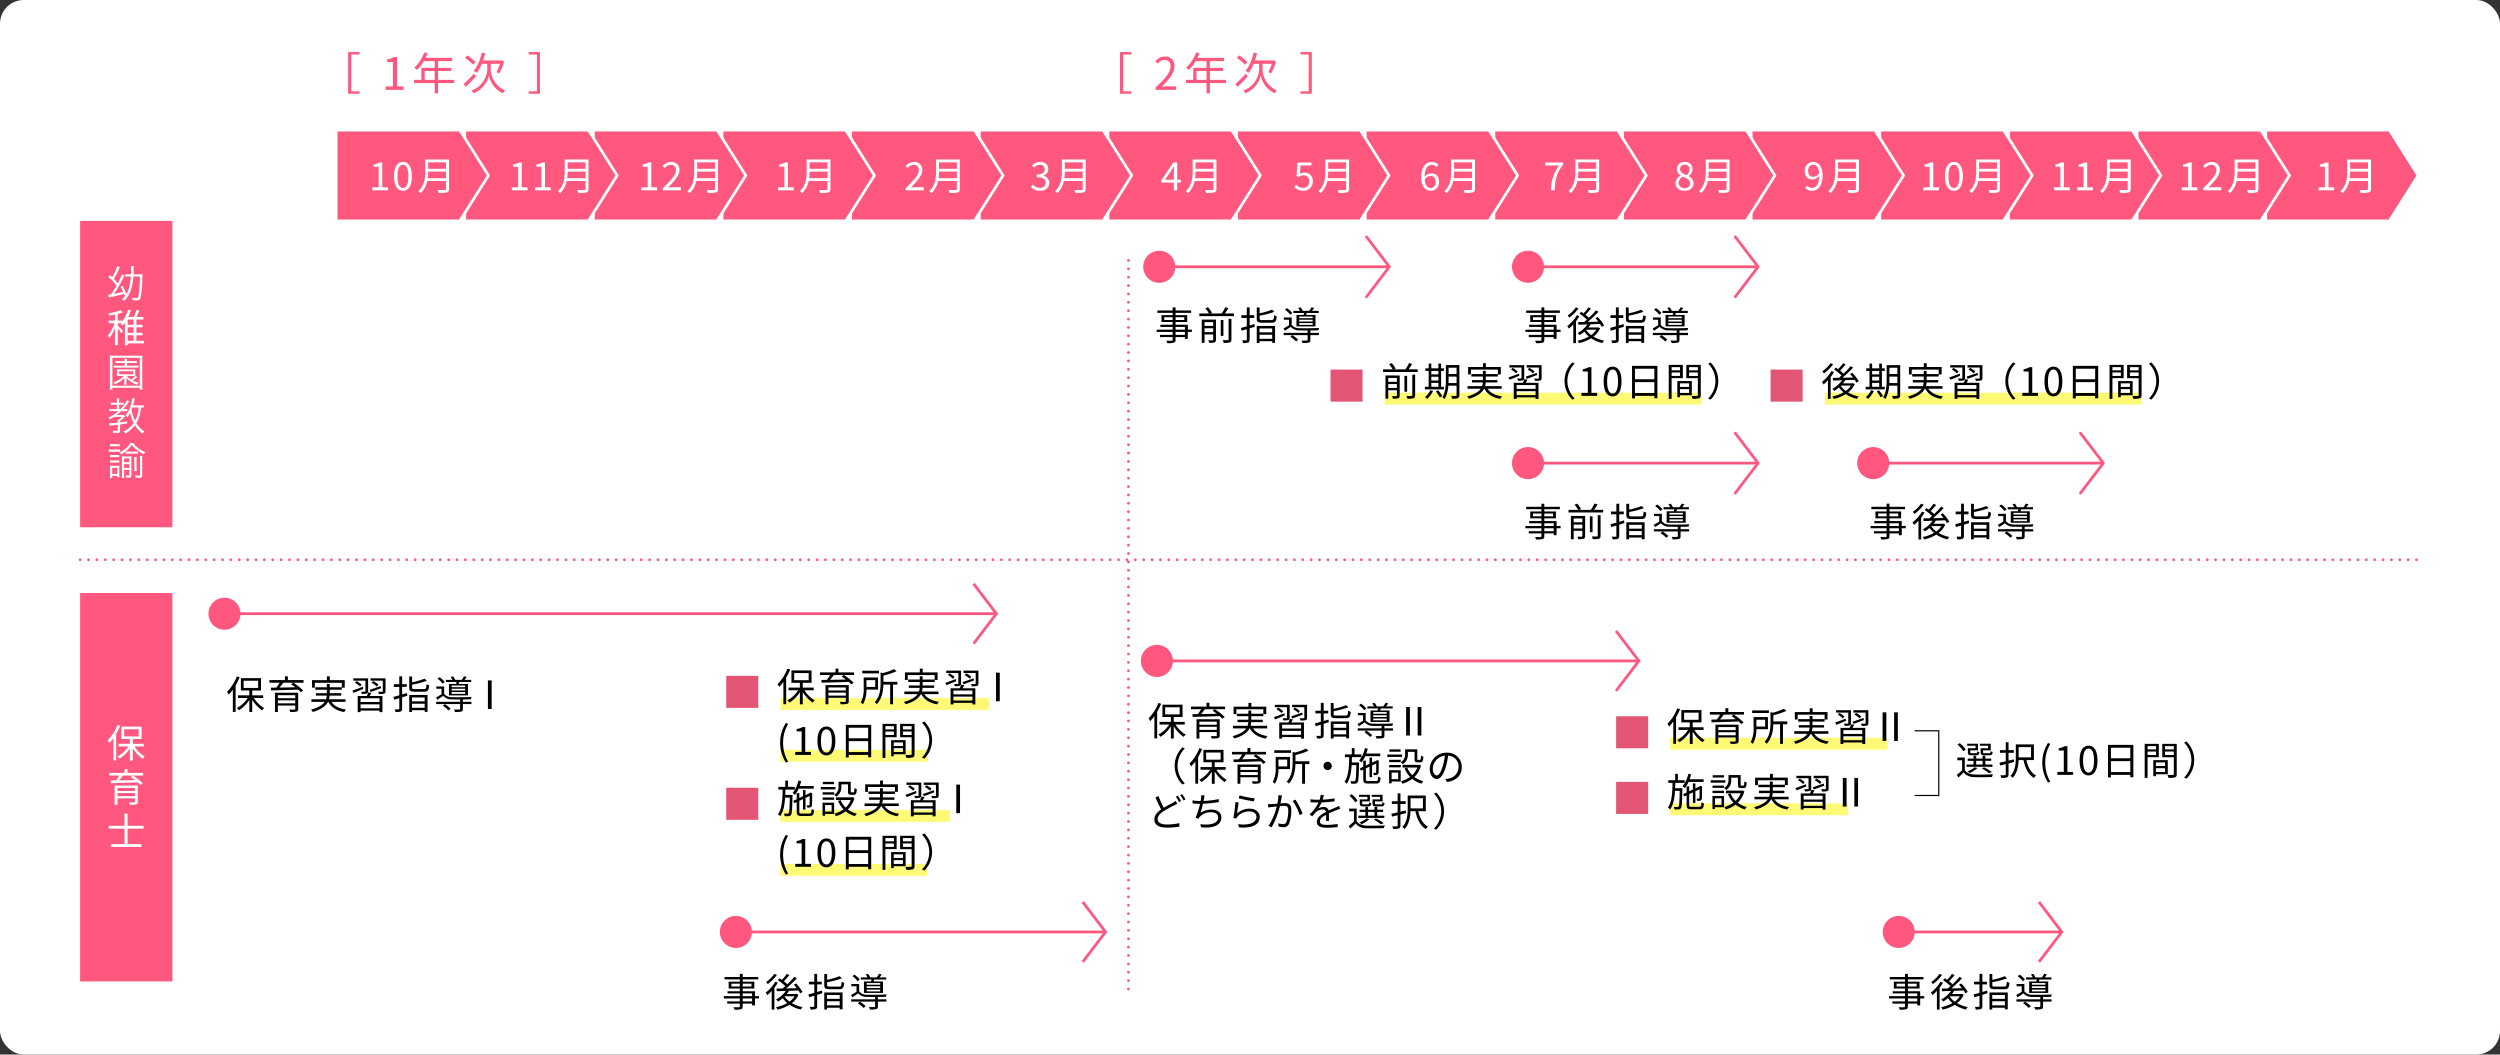 <svg xmlns="http://www.w3.org/2000/svg" width="895.621" height="377.79" viewBox="0 0 895.621 377.79"><rect x="0" y="0" width="895.621" height="377.79" fill="#333333" stroke="none"/><g transform="translate(11657.81 -2112.239)"><rect width="895.621" height="377.79" rx="8.504" transform="translate(-11657.81 2112.239)" fill="#fff"/><path d="M0,0H33.052V109.76H0Z" transform="translate(-11629.105 2191.375)" fill="#ff577e"/><path d="M0,0H33.052V139.15H0Z" transform="translate(-11629.105 2324.686)" fill="#ff577e"/><path d="M11.392-13.536V1.376h4.064V.528H12.5V-12.688h2.96v-.848ZM24.816,0h6.432V-1.216H28.9V-11.744h-1.12a7.065,7.065,0,0,1-2.432.848v.928h2.08v8.752H24.816Zm14-3.584V-6.752H42.4v3.168Zm10.576,0H43.6V-6.752h4.688v-1.12H43.6V-10.3h5.056v-1.152H39.12c.256-.544.512-1.12.736-1.68l-1.2-.288a13.54,13.54,0,0,1-3.6,5.52,7.364,7.364,0,0,1,1.024.752A14.783,14.783,0,0,0,38.512-10.3H42.4v2.432H37.632v4.288H35.008v1.152H42.4V1.232h1.2V-2.432h5.792ZM57.04-9.968a17.709,17.709,0,0,0-2.928-2.352l-.848.848a18.6,18.6,0,0,1,2.88,2.448Zm-.56,4.176c-1.36,1.408-2.8,2.88-3.728,3.744l.768.976c1.088-1.024,2.416-2.416,3.6-3.7Zm5.984-3.552h3.3a17.585,17.585,0,0,1-1.232,2.976c.288.112.736.368.992.48a20.985,20.985,0,0,0,1.76-4.224l-.864-.48-.24.064H59.728c.288-.832.528-1.7.752-2.592l-1.248-.224a15.425,15.425,0,0,1-2.864,6.576A7.089,7.089,0,0,1,57.5-6.1,15.1,15.1,0,0,0,59.28-9.344h1.952v2.016A8.483,8.483,0,0,1,55.552.256a5.279,5.279,0,0,1,.736.96A9.2,9.2,0,0,0,61.84-5.1a9.042,9.042,0,0,0,4.928,6.32c.192-.288.56-.784.768-1.056a8.448,8.448,0,0,1-5.072-7.488Zm17.648-4.192V1.376H76.048V.528h2.96V-12.688h-2.96v-.848Z" transform="translate(-11544.48 2144.432)" fill="#ff577e"/><path d="M11.392-13.536V1.376h4.064V.528H12.5V-12.688h2.96v-.848ZM24.112,0h7.376V-1.264H28.24c-.592,0-1.312.064-1.92.112,2.752-2.608,4.592-4.992,4.592-7.328A3.218,3.218,0,0,0,27.5-11.952a4.486,4.486,0,0,0-3.456,1.728l.848.832a3.284,3.284,0,0,1,2.432-1.36,2.062,2.062,0,0,1,2.16,2.32c0,2.016-1.7,4.352-5.376,7.568Zm14.7-3.584V-6.752H42.4v3.168Zm10.576,0H43.6V-6.752h4.688v-1.12H43.6V-10.3h5.056v-1.152H39.12c.256-.544.512-1.12.736-1.68l-1.2-.288a13.54,13.54,0,0,1-3.6,5.52,7.364,7.364,0,0,1,1.024.752A14.783,14.783,0,0,0,38.512-10.3H42.4v2.432H37.632v4.288H35.008v1.152H42.4V1.232h1.2V-2.432h5.792ZM57.04-9.968a17.709,17.709,0,0,0-2.928-2.352l-.848.848a18.6,18.6,0,0,1,2.88,2.448Zm-.56,4.176c-1.36,1.408-2.8,2.88-3.728,3.744l.768.976c1.088-1.024,2.416-2.416,3.6-3.7Zm5.984-3.552h3.3a17.585,17.585,0,0,1-1.232,2.976c.288.112.736.368.992.48a20.985,20.985,0,0,0,1.76-4.224l-.864-.48-.24.064H59.728c.288-.832.528-1.7.752-2.592l-1.248-.224a15.425,15.425,0,0,1-2.864,6.576A7.089,7.089,0,0,1,57.5-6.1,15.1,15.1,0,0,0,59.28-9.344h1.952v2.016A8.483,8.483,0,0,1,55.552.256a5.279,5.279,0,0,1,.736.96A9.2,9.2,0,0,0,61.84-5.1a9.042,9.042,0,0,0,4.928,6.32c.192-.288.56-.784.768-1.056a8.448,8.448,0,0,1-5.072-7.488Zm17.648-4.192V1.376H76.048V.528h2.96V-12.688h-2.96v-.848Z" transform="translate(-11267.968 2144.432)" fill="#ff577e"/><path d="M0,0H82.43" transform="translate(-11242.514 2207.812)" fill="none" stroke="#ff577e" stroke-width="1"/><path d="M879.767,441.722a5.741,5.741,0,1,0-5.744-5.742,5.745,5.745,0,0,0,5.744,5.742" transform="translate(-12122.28 1771.833)" fill="#ff577e"/><path d="M913.52,427.775l8.176,10.732-8.176,10.734" transform="translate(-12081.782 1769.306)" fill="none" stroke="#ff577e" stroke-linecap="round" stroke-linejoin="round" stroke-width="1"/><path d="M0,0H82.428" transform="translate(-11110.403 2207.812)" fill="none" stroke="#ff577e" stroke-width="1"/><path d="M0,0H82.428" transform="translate(-11110.403 2278.146)" fill="none" stroke="#ff577e" stroke-width="1"/><path d="M944.994,441.722a5.741,5.741,0,1,0-5.742-5.742,5.743,5.743,0,0,0,5.742,5.742" transform="translate(-12055.397 1771.833)" fill="#ff577e"/><path d="M944.994,441.722a5.741,5.741,0,1,0-5.742-5.742,5.743,5.743,0,0,0,5.742,5.742" transform="translate(-12055.397 1842.167)" fill="#ff577e"/><path d="M978.748,427.775l8.176,10.732-8.176,10.734" transform="translate(-12014.899 1769.306)" fill="none" stroke="#ff577e" stroke-linecap="round" stroke-linejoin="round" stroke-width="1"/><path d="M978.748,427.775l8.176,10.732-8.176,10.734" transform="translate(-12014.899 1839.639)" fill="none" stroke="#ff577e" stroke-linecap="round" stroke-linejoin="round" stroke-width="1"/><path d="M0,0H82.43" transform="translate(-10986.738 2278.146)" fill="none" stroke="#ff577e" stroke-width="1"/><path d="M1006.054,441.722a5.741,5.741,0,1,0-5.744-5.742,5.745,5.745,0,0,0,5.744,5.742" transform="translate(-11992.791 1842.167)" fill="#ff577e"/><path d="M1039.808,427.775l8.176,10.732-8.176,10.734" transform="translate(-11952.292 1839.639)" fill="none" stroke="#ff577e" stroke-linecap="round" stroke-linejoin="round" stroke-width="1"/><path d="M0,0H276.548" transform="translate(-11577.403 2332.099)" fill="none" stroke="#ff577e" stroke-width="1"/><path d="M714.417,498a5.741,5.741,0,1,0-5.74-5.742,5.744,5.744,0,0,0,5.74,5.742" transform="translate(-12291.819 1839.843)" fill="#ff577e"/><path d="M844.017,484.051l8.176,10.732-8.176,10.734" transform="translate(-12153.048 1837.315)" fill="none" stroke="#ff577e" stroke-width="1"/><path d="M0,0H172.643" transform="translate(-11243.354 2349.011)" fill="none" stroke="#ff577e" stroke-width="1"/><path d="M879.351,506.348a5.741,5.741,0,1,0-5.742-5.742,5.745,5.745,0,0,0,5.742,5.742" transform="translate(-12122.705 1848.404)" fill="#ff577e"/><path d="M957.649,492.4l8.176,10.732-8.176,10.734" transform="translate(-12036.533 1845.877)" fill="none" stroke="#ff577e" stroke-width="1"/><path d="M0,0H132.428" transform="translate(-11394.179 2446.106)" fill="none" stroke="#ff577e" stroke-width="1"/><path d="M804.882,506.348a5.741,5.741,0,1,0-5.74-5.742,5.744,5.744,0,0,0,5.74,5.742" transform="translate(-12199.061 1945.5)" fill="#ff577e"/><path d="M863.323,492.4l8.174,10.732-8.174,10.734" transform="translate(-12133.251 1942.973)" fill="none" stroke="#ff577e" stroke-width="1"/><path d="M0,0H58.409" transform="translate(-10977.586 2446.107)" fill="none" stroke="#ff577e" stroke-width="1"/><path d="M1010.571,506.348a5.741,5.741,0,1,0-5.742-5.742,5.743,5.743,0,0,0,5.742,5.742" transform="translate(-11988.157 1945.5)" fill="#ff577e"/><path d="M1032.466,492.4l8.177,10.732-8.177,10.734" transform="translate(-11959.819 1942.973)" fill="none" stroke="#ff577e" stroke-width="1"/><path d="M0,0H838.21" transform="translate(-11629.104 2312.771)" fill="none" stroke="#ff577e" stroke-linecap="round" stroke-width="1" stroke-dasharray="0 3"/><path d="M1127.164,420.072,1116.877,403.8H1072.57v32.545h44.307Z" transform="translate(-11918.698 1755.03)" fill="#ff577e"/><path d="M1127.164,420.072,1116.877,403.8H1072.57v32.545h44.307Z" transform="translate(-11918.698 1755.03)" fill="none" stroke="#fff" stroke-linecap="round" stroke-linejoin="round" stroke-width="1"/><path d="M1104.411,420.072,1094.124,403.8h-44.309v32.545h44.309Z" transform="translate(-11942.03 1755.03)" fill="#ff577e"/><path d="M1104.411,420.072,1094.124,403.8h-44.309v32.545h44.309Z" transform="translate(-11942.03 1755.03)" fill="none" stroke="#fff" stroke-linecap="round" stroke-linejoin="round" stroke-width="1"/><path d="M1081.657,420.072,1071.37,403.8h-44.309v32.545h44.309Z" transform="translate(-11965.361 1755.03)" fill="#ff577e"/><path d="M1081.657,420.072,1071.37,403.8h-44.309v32.545h44.309Z" transform="translate(-11965.361 1755.03)" fill="none" stroke="#fff" stroke-linecap="round" stroke-linejoin="round" stroke-width="1"/><path d="M1058.9,420.072,1048.616,403.8h-44.309v32.545h44.309Z" transform="translate(-11988.691 1755.03)" fill="#ff577e"/><path d="M1058.9,420.072,1048.616,403.8h-44.309v32.545h44.309Z" transform="translate(-11988.691 1755.03)" fill="none" stroke="#fff" stroke-linecap="round" stroke-linejoin="round" stroke-width="1"/><path d="M1036.147,420.072,1025.861,403.8H981.554v32.545h44.307Z" transform="translate(-12012.022 1755.03)" fill="#ff577e"/><path d="M1036.147,420.072,1025.861,403.8H981.554v32.545h44.307Z" transform="translate(-12012.022 1755.03)" fill="none" stroke="#fff" stroke-linecap="round" stroke-linejoin="round" stroke-width="1"/><path d="M1013.395,420.072,1003.108,403.8H958.8v32.545h44.309Z" transform="translate(-12035.354 1755.03)" fill="#ff577e"/><path d="M1013.395,420.072,1003.108,403.8H958.8v32.545h44.309Z" transform="translate(-12035.354 1755.03)" fill="none" stroke="#fff" stroke-linecap="round" stroke-linejoin="round" stroke-width="1"/><path d="M990.641,420.072,980.354,403.8H936.045v32.545h44.309Z" transform="translate(-12058.686 1755.03)" fill="#ff577e"/><path d="M990.641,420.072,980.354,403.8H936.045v32.545h44.309Z" transform="translate(-12058.686 1755.03)" fill="none" stroke="#fff" stroke-linecap="round" stroke-linejoin="round" stroke-width="1"/><path d="M967.885,420.072,957.6,403.8H913.291v32.545H957.6Z" transform="translate(-12082.017 1755.03)" fill="#ff577e"/><path d="M967.885,420.072,957.6,403.8H913.291v32.545H957.6Z" transform="translate(-12082.017 1755.03)" fill="none" stroke="#fff" stroke-linecap="round" stroke-linejoin="round" stroke-width="1"/><path d="M945.131,420.072,934.844,403.8H890.537v32.545h44.307Z" transform="translate(-12105.348 1755.03)" fill="#ff577e"/><path d="M945.131,420.072,934.844,403.8H890.537v32.545h44.307Z" transform="translate(-12105.348 1755.03)" fill="none" stroke="#fff" stroke-linecap="round" stroke-linejoin="round" stroke-width="1"/><path d="M922.378,420.072,912.091,403.8H867.782v32.545h44.309Z" transform="translate(-12128.68 1755.03)" fill="#ff577e"/><path d="M922.378,420.072,912.091,403.8H867.782v32.545h44.309Z" transform="translate(-12128.68 1755.03)" fill="none" stroke="#fff" stroke-linecap="round" stroke-linejoin="round" stroke-width="1"/><path d="M899.624,420.072,889.337,403.8H845.028v32.545h44.309Z" transform="translate(-12152.011 1755.03)" fill="#ff577e"/><path d="M899.624,420.072,889.337,403.8H845.028v32.545h44.309Z" transform="translate(-12152.011 1755.03)" fill="none" stroke="#fff" stroke-linecap="round" stroke-linejoin="round" stroke-width="1"/><path d="M876.868,420.072,866.583,403.8H822.275v32.545h44.309Z" transform="translate(-12175.341 1755.03)" fill="#ff577e"/><path d="M876.868,420.072,866.583,403.8H822.275v32.545h44.309Z" transform="translate(-12175.341 1755.03)" fill="none" stroke="#fff" stroke-linecap="round" stroke-linejoin="round" stroke-width="1"/><path d="M854.114,420.072,843.827,403.8H799.521v32.545h44.307Z" transform="translate(-12198.672 1755.03)" fill="#ff577e"/><path d="M854.114,420.072,843.827,403.8H799.521v32.545h44.307Z" transform="translate(-12198.672 1755.03)" fill="none" stroke="#fff" stroke-linecap="round" stroke-linejoin="round" stroke-width="1"/><path d="M831.361,420.072,821.074,403.8H776.766v32.545h44.309Z" transform="translate(-12222.004 1755.03)" fill="#ff577e"/><path d="M831.361,420.072,821.074,403.8H776.766v32.545h44.309Z" transform="translate(-12222.004 1755.03)" fill="none" stroke="#fff" stroke-linecap="round" stroke-linejoin="round" stroke-width="1"/><path d="M808.607,420.072,798.32,403.8H754.012v32.545H798.32Z" transform="translate(-12245.335 1755.03)" fill="#ff577e"/><path d="M808.607,420.072,798.32,403.8H754.012v32.545H798.32Z" transform="translate(-12245.335 1755.03)" fill="none" stroke="#fff" stroke-linecap="round" stroke-linejoin="round" stroke-width="1"/><path d="M785.852,420.072,775.567,403.8H731.258v32.545h44.309Z" transform="translate(-12268.666 1755.03)" fill="#ff577e"/><path d="M785.852,420.072,775.567,403.8H731.258v32.545h44.309Z" transform="translate(-12268.666 1755.03)" fill="none" stroke="#fff" stroke-linecap="round" stroke-linejoin="round" stroke-width="1"/><path d="M1.232,0H6.86V-1.064H4.8V-9.982h-.98a5.912,5.912,0,0,1-2.128.728v.826h1.82v7.364H1.232Z" transform="translate(-10828.424 2180.417)" fill="#fff"/><path d="M3.822-4.284a17.577,17.577,0,0,0,.154-2.352h6.4v2.352Zm6.552-5.67V-7.63h-6.4V-9.954Zm1.078-1.022H2.926v4.284C2.926-4.466,2.7-1.624.476.336a3.94,3.94,0,0,1,.77.756A7.9,7.9,0,0,0,3.654-3.262h6.72v2.8c0,.308-.112.406-.434.42S8.5-.028,7.336-.07A4.966,4.966,0,0,1,7.77,1.008a11.258,11.258,0,0,0,2.954-.2c.518-.168.728-.532.728-1.26Z" transform="translate(-10819.857 2180.352)" fill="#fff"/><path d="M1.232,0H6.86V-1.064H4.8V-9.982h-.98a5.912,5.912,0,0,1-2.128.728v.826h1.82v7.364H1.232Zm7.7,0h6.454V-1.106h-2.9c-.532,0-1.148.056-1.68.1,2.366-2.492,4.074-4.354,4.074-6.23A2.764,2.764,0,0,0,11.9-10.164,3.925,3.925,0,0,0,8.876-8.652l.742.714a2.919,2.919,0,0,1,2.128-1.19,1.759,1.759,0,0,1,1.89,1.946c0,1.638-1.694,3.43-4.7,6.426Z" transform="translate(-10877.438 2180.417)" fill="#fff"/><path d="M3.822-4.284a17.577,17.577,0,0,0,.154-2.352h6.4v2.352Zm6.552-5.67V-7.63h-6.4V-9.954Zm1.078-1.022H2.926v4.284C2.926-4.466,2.7-1.624.476.336a3.94,3.94,0,0,1,.77.756A7.9,7.9,0,0,0,3.654-3.262h6.72v2.8c0,.308-.112.406-.434.42S8.5-.028,7.336-.07A4.966,4.966,0,0,1,7.77,1.008a11.258,11.258,0,0,0,2.954-.2c.518-.168.728-.532.728-1.26Z" transform="translate(-10860.181 2180.352)" fill="#fff"/><path d="M1.232,0H6.86V-1.064H4.8V-9.982h-.98a5.912,5.912,0,0,1-2.128.728v.826h1.82v7.364H1.232ZM9.548,0h5.628V-1.064H13.118V-9.982h-.98a5.912,5.912,0,0,1-2.128.728v.826h1.82v7.364H9.548Z" transform="translate(-10923.194 2180.417)" fill="#fff"/><path d="M3.822-4.284a17.577,17.577,0,0,0,.154-2.352h6.4v2.352Zm6.552-5.67V-7.63h-6.4V-9.954Zm1.078-1.022H2.926v4.284C2.926-4.466,2.7-1.624.476.336a3.94,3.94,0,0,1,.77.756A7.9,7.9,0,0,0,3.654-3.262h6.72v2.8c0,.308-.112.406-.434.42S8.5-.028,7.336-.07A4.966,4.966,0,0,1,7.77,1.008a11.258,11.258,0,0,0,2.954-.2c.518-.168.728-.532.728-1.26Z" transform="translate(-10905.938 2180.352)" fill="#fff"/><path d="M1.232,0H6.86V-1.064H4.8V-9.982h-.98a5.912,5.912,0,0,1-2.128.728v.826h1.82v7.364H1.232ZM12.208.182C14.2.182,15.4-1.68,15.4-5.026s-1.2-5.138-3.192-5.138S9-8.372,9-5.026,10.22.182,12.208.182Zm0-1.022c-1.176,0-1.96-1.26-1.96-4.186s.784-4.116,1.96-4.116,1.946,1.19,1.946,4.116S13.37-.84,12.208-.84Z" transform="translate(-10970.026 2180.417)" fill="#fff"/><path d="M3.822-4.284a17.577,17.577,0,0,0,.154-2.352h6.4v2.352Zm6.552-5.67V-7.63h-6.4V-9.954Zm1.078-1.022H2.926v4.284C2.926-4.466,2.7-1.624.476.336a3.94,3.94,0,0,1,.77.756A7.9,7.9,0,0,0,3.654-3.262h6.72v2.8c0,.308-.112.406-.434.42S8.5-.028,7.336-.07A4.966,4.966,0,0,1,7.77,1.008a11.258,11.258,0,0,0,2.954-.2c.518-.168.728-.532.728-1.26Z" transform="translate(-10952.77 2180.352)" fill="#fff"/><path d="M1.82-6.972c0-1.316.756-2.184,1.736-2.184,1.274,0,2.058,1.036,2.226,2.968a2.7,2.7,0,0,1-2.1,1.358C2.436-4.83,1.82-5.67,1.82-6.972ZM3.206.182C5.194.182,7-1.358,7-5.362c0-3.206-1.47-4.8-3.444-4.8A3,3,0,0,0,.616-6.972c0,2.044,1.12,3.094,2.856,3.094A3.179,3.179,0,0,0,5.81-5.166C5.754-1.974,4.564-.882,3.164-.882a2.12,2.12,0,0,1-1.638-.784l-.714.8A3.13,3.13,0,0,0,3.206.182Z" transform="translate(-11011.875 2180.417)" fill="#fff"/><path d="M3.822-4.284a17.577,17.577,0,0,0,.154-2.352h6.4v2.352Zm6.552-5.67V-7.63h-6.4V-9.954Zm1.078-1.022H2.926v4.284C2.926-4.466,2.7-1.624.476.336a3.94,3.94,0,0,1,.77.756A7.9,7.9,0,0,0,3.654-3.262h6.72v2.8c0,.308-.112.406-.434.42S8.5-.028,7.336-.07A4.966,4.966,0,0,1,7.77,1.008a11.258,11.258,0,0,0,2.954-.2c.518-.168.728-.532.728-1.26Z" transform="translate(-11003.309 2180.352)" fill="#fff"/><path d="M3.906.182c1.932,0,3.22-1.162,3.22-2.66A2.928,2.928,0,0,0,5.39-5.04v-.07A3.288,3.288,0,0,0,6.762-7.518a2.568,2.568,0,0,0-2.814-2.646A2.593,2.593,0,0,0,1.134-7.616,2.789,2.789,0,0,0,2.52-5.306v.056a3.184,3.184,0,0,0-1.89,2.7C.63-.966,2.016.182,3.906.182Zm.7-5.614C3.4-5.908,2.3-6.412,2.3-7.616a1.54,1.54,0,0,1,1.638-1.6A1.66,1.66,0,0,1,5.67-7.448,2.716,2.716,0,0,1,4.606-5.432ZM3.934-.77A1.968,1.968,0,0,1,1.792-2.66a2.653,2.653,0,0,1,1.4-2.184c1.456.574,2.716,1.036,2.716,2.338A1.778,1.778,0,0,1,3.934-.77Z" transform="translate(-11058.221 2180.417)" fill="#fff"/><path d="M3.822-4.284a17.577,17.577,0,0,0,.154-2.352h6.4v2.352Zm6.552-5.67V-7.63h-6.4V-9.954Zm1.078-1.022H2.926v4.284C2.926-4.466,2.7-1.624.476.336a3.94,3.94,0,0,1,.77.756A7.9,7.9,0,0,0,3.654-3.262h6.72v2.8c0,.308-.112.406-.434.42S8.5-.028,7.336-.07A4.966,4.966,0,0,1,7.77,1.008a11.258,11.258,0,0,0,2.954-.2c.518-.168.728-.532.728-1.26Z" transform="translate(-11049.654 2180.352)" fill="#fff"/><path d="M2.772,0H4.1c.154-3.892.658-6.174,3.01-9.2v-.784H.686V-8.89h4.97A14.778,14.778,0,0,0,2.772,0Z" transform="translate(-11104.935 2180.417)" fill="#fff"/><path d="M3.822-4.284a17.577,17.577,0,0,0,.154-2.352h6.4v2.352Zm6.552-5.67V-7.63h-6.4V-9.954Zm1.078-1.022H2.926v4.284C2.926-4.466,2.7-1.624.476.336a3.94,3.94,0,0,1,.77.756A7.9,7.9,0,0,0,3.654-3.262h6.72v2.8c0,.308-.112.406-.434.42S8.5-.028,7.336-.07A4.966,4.966,0,0,1,7.77,1.008a11.258,11.258,0,0,0,2.954-.2c.518-.168.728-.532.728-1.26Z" transform="translate(-11096.368 2180.352)" fill="#fff"/><path d="M4.088-5.138c1.232,0,1.848.826,1.848,2.114,0,1.33-.756,2.212-1.75,2.212-1.26,0-2.03-1.05-2.2-3A2.625,2.625,0,0,1,4.088-5.138ZM4.2.182A3.009,3.009,0,0,0,7.14-3.024C7.14-5.054,6.02-6.09,4.3-6.09A3.216,3.216,0,0,0,1.96-4.844C2.016-8.022,3.192-9.1,4.606-9.1a2.163,2.163,0,0,1,1.638.784l.714-.8a3.153,3.153,0,0,0-2.394-1.05c-2,0-3.808,1.54-3.808,5.558C.756-1.414,2.226.182,4.2.182Z" transform="translate(-11149.415 2180.417)" fill="#fff"/><path d="M3.822-4.284a17.577,17.577,0,0,0,.154-2.352h6.4v2.352Zm6.552-5.67V-7.63h-6.4V-9.954Zm1.078-1.022H2.926v4.284C2.926-4.466,2.7-1.624.476.336a3.94,3.94,0,0,1,.77.756A7.9,7.9,0,0,0,3.654-3.262h6.72v2.8c0,.308-.112.406-.434.42S8.5-.028,7.336-.07A4.966,4.966,0,0,1,7.77,1.008a11.258,11.258,0,0,0,2.954-.2c.518-.168.728-.532.728-1.26Z" transform="translate(-11140.849 2180.352)" fill="#fff"/><path d="M3.654.182a3.258,3.258,0,0,0,3.36-3.374A2.877,2.877,0,0,0,3.92-6.328a2.991,2.991,0,0,0-1.526.42L2.646-8.89H6.524V-9.982h-5L1.2-5.18l.686.434A2.808,2.808,0,0,1,3.6-5.362,2.016,2.016,0,0,1,5.726-3.15,2.148,2.148,0,0,1,3.542-.882a3.376,3.376,0,0,1-2.52-1.134l-.63.84A4.36,4.36,0,0,0,3.654.182Z" transform="translate(-11194.521 2180.417)" fill="#fff"/><path d="M3.822-4.284a17.577,17.577,0,0,0,.154-2.352h6.4v2.352Zm6.552-5.67V-7.63h-6.4V-9.954Zm1.078-1.022H2.926v4.284C2.926-4.466,2.7-1.624.476.336a3.94,3.94,0,0,1,.77.756A7.9,7.9,0,0,0,3.654-3.262h6.72v2.8c0,.308-.112.406-.434.42S8.5-.028,7.336-.07A4.966,4.966,0,0,1,7.77,1.008a11.258,11.258,0,0,0,2.954-.2c.518-.168.728-.532.728-1.26Z" transform="translate(-11185.955 2180.352)" fill="#fff"/><path d="M1.61-3.78,3.948-7.21c.294-.49.574-.924.826-1.4H4.83c-.028.532-.07,1.386-.07,1.9V-3.78ZM4.76,0h1.2V-2.758H7.322V-3.78H5.964v-6.2H4.55L.28-3.6v.84H4.76Z" transform="translate(-11242.044 2180.417)" fill="#fff"/><path d="M3.822-4.284a17.577,17.577,0,0,0,.154-2.352h6.4v2.352Zm6.552-5.67V-7.63h-6.4V-9.954Zm1.078-1.022H2.926v4.284C2.926-4.466,2.7-1.624.476.336a3.94,3.94,0,0,1,.77.756A7.9,7.9,0,0,0,3.654-3.262h6.72v2.8c0,.308-.112.406-.434.42S8.5-.028,7.336-.07A4.966,4.966,0,0,1,7.77,1.008a11.258,11.258,0,0,0,2.954-.2c.518-.168.728-.532.728-1.26Z" transform="translate(-11233.478 2180.352)" fill="#fff"/><path d="M3.7.182c1.82,0,3.29-1.064,3.29-2.842a2.614,2.614,0,0,0-2.17-2.548v-.056A2.454,2.454,0,0,0,6.636-7.63c0-1.624-1.26-2.534-2.982-2.534A4.062,4.062,0,0,0,.784-8.918l.686.8A3.011,3.011,0,0,1,3.6-9.128,1.552,1.552,0,0,1,5.334-7.546c0,1.05-.728,1.876-2.842,1.876v.98c2.366,0,3.192.784,3.192,1.974A1.869,1.869,0,0,1,3.6-.882,3.393,3.393,0,0,1,1.05-2.058l-.644.84A4.248,4.248,0,0,0,3.7.182Z" transform="translate(-11288.892 2180.417)" fill="#fff"/><path d="M3.822-4.284a17.577,17.577,0,0,0,.154-2.352h6.4v2.352Zm6.552-5.67V-7.63h-6.4V-9.954Zm1.078-1.022H2.926v4.284C2.926-4.466,2.7-1.624.476.336a3.94,3.94,0,0,1,.77.756A7.9,7.9,0,0,0,3.654-3.262h6.72v2.8c0,.308-.112.406-.434.42S8.5-.028,7.336-.07A4.966,4.966,0,0,1,7.77,1.008a11.258,11.258,0,0,0,2.954-.2c.518-.168.728-.532.728-1.26Z" transform="translate(-11280.325 2180.352)" fill="#fff"/><path d="M.616,0H7.07V-1.106h-2.9c-.532,0-1.148.056-1.68.1C4.858-3.5,6.566-5.362,6.566-7.238a2.764,2.764,0,0,0-2.982-2.926A3.925,3.925,0,0,0,.56-8.652l.742.714A2.919,2.919,0,0,1,3.43-9.128,1.759,1.759,0,0,1,5.32-7.182c0,1.638-1.694,3.43-4.7,6.426Z" transform="translate(-11333.956 2180.417)" fill="#fff"/><path d="M3.822-4.284a17.577,17.577,0,0,0,.154-2.352h6.4v2.352Zm6.552-5.67V-7.63h-6.4V-9.954Zm1.078-1.022H2.926v4.284C2.926-4.466,2.7-1.624.476.336a3.94,3.94,0,0,1,.77.756A7.9,7.9,0,0,0,3.654-3.262h6.72v2.8c0,.308-.112.406-.434.42S8.5-.028,7.336-.07A4.966,4.966,0,0,1,7.77,1.008a11.258,11.258,0,0,0,2.954-.2c.518-.168.728-.532.728-1.26Z" transform="translate(-11325.39 2180.352)" fill="#fff"/><path d="M1.232,0H6.86V-1.064H4.8V-9.982h-.98a5.912,5.912,0,0,1-2.128.728v.826h1.82v7.364H1.232Z" transform="translate(-11380.315 2180.417)" fill="#fff"/><path d="M3.822-4.284a17.577,17.577,0,0,0,.154-2.352h6.4v2.352Zm6.552-5.67V-7.63h-6.4V-9.954Zm1.078-1.022H2.926v4.284C2.926-4.466,2.7-1.624.476.336a3.94,3.94,0,0,1,.77.756A7.9,7.9,0,0,0,3.654-3.262h6.72v2.8c0,.308-.112.406-.434.42S8.5-.028,7.336-.07A4.966,4.966,0,0,1,7.77,1.008a11.258,11.258,0,0,0,2.954-.2c.518-.168.728-.532.728-1.26Z" transform="translate(-11371.75 2180.352)" fill="#fff"/><path d="M1.232,0H6.86V-1.064H4.8V-9.982h-.98a5.912,5.912,0,0,1-2.128.728v.826h1.82v7.364H1.232Zm7.7,0h6.454V-1.106h-2.9c-.532,0-1.148.056-1.68.1,2.366-2.492,4.074-4.354,4.074-6.23A2.764,2.764,0,0,0,11.9-10.164,3.925,3.925,0,0,0,8.876-8.652l.742.714a2.919,2.919,0,0,1,2.128-1.19,1.759,1.759,0,0,1,1.89,1.946c0,1.638-1.694,3.43-4.7,6.426Z" transform="translate(-11429.284 2180.417)" fill="#fff"/><path d="M3.822-4.284a17.577,17.577,0,0,0,.154-2.352h6.4v2.352Zm6.552-5.67V-7.63h-6.4V-9.954Zm1.078-1.022H2.926v4.284C2.926-4.466,2.7-1.624.476.336a3.94,3.94,0,0,1,.77.756A7.9,7.9,0,0,0,3.654-3.262h6.72v2.8c0,.308-.112.406-.434.42S8.5-.028,7.336-.07A4.966,4.966,0,0,1,7.77,1.008a11.258,11.258,0,0,0,2.954-.2c.518-.168.728-.532.728-1.26Z" transform="translate(-11412.027 2180.352)" fill="#fff"/><path d="M1.232,0H6.86V-1.064H4.8V-9.982h-.98a5.912,5.912,0,0,1-2.128.728v.826h1.82v7.364H1.232ZM9.548,0h5.628V-1.064H13.118V-9.982h-.98a5.912,5.912,0,0,1-2.128.728v.826h1.82v7.364H9.548Z" transform="translate(-11475.686 2180.417)" fill="#fff"/><path d="M3.822-4.284a17.577,17.577,0,0,0,.154-2.352h6.4v2.352Zm6.552-5.67V-7.63h-6.4V-9.954Zm1.078-1.022H2.926v4.284C2.926-4.466,2.7-1.624.476.336a3.94,3.94,0,0,1,.77.756A7.9,7.9,0,0,0,3.654-3.262h6.72v2.8c0,.308-.112.406-.434.42S8.5-.028,7.336-.07A4.966,4.966,0,0,1,7.77,1.008a11.258,11.258,0,0,0,2.954-.2c.518-.168.728-.532.728-1.26Z" transform="translate(-11458.429 2180.352)" fill="#fff"/><path d="M1.232,0H6.86V-1.064H4.8V-9.982h-.98a5.912,5.912,0,0,1-2.128.728v.826h1.82v7.364H1.232ZM12.208.182C14.2.182,15.4-1.68,15.4-5.026s-1.2-5.138-3.192-5.138S9-8.372,9-5.026,10.22.182,12.208.182Zm0-1.022c-1.176,0-1.96-1.26-1.96-4.186s.784-4.116,1.96-4.116,1.946,1.19,1.946,4.116S13.37-.84,12.208-.84Z" transform="translate(-11525.659 2180.417)" fill="#fff"/><path d="M3.822-4.284a17.577,17.577,0,0,0,.154-2.352h6.4v2.352Zm6.552-5.67V-7.63h-6.4V-9.954Zm1.078-1.022H2.926v4.284C2.926-4.466,2.7-1.624.476.336a3.94,3.94,0,0,1,.77.756A7.9,7.9,0,0,0,3.654-3.262h6.72v2.8c0,.308-.112.406-.434.42S8.5-.028,7.336-.07A4.966,4.966,0,0,1,7.77,1.008a11.258,11.258,0,0,0,2.954-.2c.518-.168.728-.532.728-1.26Z" transform="translate(-11508.402 2180.352)" fill="#fff"/><path d="M3.892-11.676A15.72,15.72,0,0,1,.364-6.16,8.5,8.5,0,0,1,.952-5.152a15.129,15.129,0,0,0,1.5-1.792v7.98h.994V-8.47a20.8,20.8,0,0,0,1.428-2.912Zm2.422,1.554h5.194V-7.56H6.314Zm7,6.174V-4.9H9.394V-6.636h3.15V-11.06H5.334v4.424H8.358V-4.9H4.3v.952H7.756A10.37,10.37,0,0,1,3.892-.364,5.127,5.127,0,0,1,4.62.462,11.7,11.7,0,0,0,8.358-3.262v4.34H9.394V-3.3A12.894,12.894,0,0,0,12.936.49a4.717,4.717,0,0,1,.742-.826A10.908,10.908,0,0,1,10-3.948ZM18.578-2.03V-3.122h6.23V-2.03Zm6.23-2.926v1.078h-6.23V-4.956Zm1.05-.868H17.542V1.064h1.036v-2.31h6.23v1.2c0,.2-.07.252-.28.266-.238,0-1.05,0-1.862-.014A4.008,4.008,0,0,1,23,1.064,9.024,9.024,0,0,0,25.284.91c.434-.126.574-.392.574-.952Zm-1.778-3.6L23.3-8.9c.49.322,1.022.714,1.526,1.106-1.96.042-3.934.084-5.656.112.462-.546.952-1.162,1.372-1.736Zm3.7-.938H22.162v-1.358h-1.05v1.358H15.554v.938h3.654a17.379,17.379,0,0,1-1.176,1.75L16.1-7.644l.042.966c2.45-.042,6.174-.14,9.688-.28a10.15,10.15,0,0,1,.952.938l.868-.616a20.532,20.532,0,0,0-3.528-2.786h3.654Zm15.064,7.8v-.924H36.9A6.166,6.166,0,0,0,37.128-4.8h4.158V-5.67h-4.13V-6.916h4.326v-.742h1.05v-2.688H37.184V-11.7H36.148v1.358H30.814v2.688h1.008v-1.75h9.66V-7.8H37.156V-8.96H36.12V-7.8H31.99v.882h4.13V-5.67H32.214V-4.8h3.878a4.4,4.4,0,0,1-.266,1.316H30.6v.924H35.35c-.728,1.05-2.156,2.03-4.886,2.786a4.109,4.109,0,0,1,.63.84c3.192-.952,4.718-2.24,5.446-3.626h.126c1.064,2,2.968,3.178,5.7,3.654a3.981,3.981,0,0,1,.63-.9c-2.436-.35-4.228-1.26-5.222-2.758ZM51.856-6.09c1.064-.392,2.422-.9,3.71-1.386l-.154-.77c-1.456.518-2.926,1.036-3.934,1.358ZM54.6-8.75a7.721,7.721,0,0,0-1.876-1.274l-.546.63a6.682,6.682,0,0,1,1.848,1.33ZM49.952-6.412c0,.154-.042.21-.21.21s-.728.014-1.344,0a3.858,3.858,0,0,1,.266.77,5.979,5.979,0,0,0,1.806-.126c.336-.14.448-.378.448-.84V-11H45.612v.854h4.34Zm-3.752-3a7.189,7.189,0,0,1,1.82,1.372l.56-.672a7.728,7.728,0,0,0-1.834-1.316ZM49.028-7.98c-1.386.546-2.8,1.064-3.752,1.358l.406.854c1.008-.392,2.268-.91,3.5-1.442Zm5.964,5.474H48.2V-3.864h6.79ZM48.2-.266V-1.68h6.79V-.266ZM51-5.992a12.043,12.043,0,0,1-.546,1.316H47.18V1.106H48.2V.56h6.79v.546h1.05V-4.676H51.478c.2-.336.406-.728.6-1.106ZM57.148-11H51.8v.854h4.368V-6.4c0,.168-.056.21-.224.224-.2,0-.8,0-1.456-.028a3.072,3.072,0,0,1,.294.826,6.393,6.393,0,0,0,1.89-.14c.364-.154.476-.392.476-.882ZM64.82-5.726c-.574.182-1.162.35-1.722.5v-2.7h1.638V-8.89H63.1V-11.7H62.076V-8.89H60.13v.966h1.946v3.01c-.8.224-1.526.42-2.114.574l.294,1.008c.546-.168,1.162-.35,1.82-.546V-.154c0,.21-.07.266-.266.266-.168.014-.756.014-1.386,0a3.642,3.642,0,0,1,.322.952A4.611,4.611,0,0,0,62.594.882c.364-.168.5-.448.5-1.036V-4.186l1.848-.574Zm6.356,1.582v1.386H66.64V-4.144ZM66.64-.434V-1.9h4.536v1.47Zm-.994,1.5h.994V.42h4.536v.588H72.2V-5.04H65.646Zm2.086-8.218c-.9,0-1.064-.084-1.064-.56V-8.722a32.4,32.4,0,0,0,5.278-1.386l-.8-.77a26.178,26.178,0,0,1-4.48,1.3v-2.086H65.646v3.948c0,1.2.434,1.512,2.03,1.512h3.262c1.386,0,1.708-.476,1.862-2.3a3.01,3.01,0,0,1-.952-.406c-.084,1.512-.21,1.75-.98,1.75ZM85.68-7.812H80.85v-.6h4.83Zm0,1.176H80.85v-.63h4.83Zm0,1.2H80.85v-.644h4.83ZM79.87-8.988v4.116h6.818V-8.988h-3.36l.252-.7h4.256v-.756h-2.38c.238-.308.518-.672.77-1.064l-.98-.224a9.92,9.92,0,0,1-.784,1.288H82.11a4.687,4.687,0,0,0-.784-1.26l-.84.21a5.355,5.355,0,0,1,.63,1.05H78.764v.756H82.6c-.056.224-.112.476-.168.7Zm-1.5-.714a8.969,8.969,0,0,0-1.918-1.722l-.7.56A8.3,8.3,0,0,1,77.63-9.058Zm-.7,8.554A9.141,9.141,0,0,1,79.716.518l.756-.658a10.874,10.874,0,0,0-2.086-1.61ZM84.854-3.43c1.092,0,2.142-.028,2.87-.056a3.7,3.7,0,0,1,.28-.84c-1.778.1-5.39.14-7,.084a3.372,3.372,0,0,1-2.856-1.2V-8.078h-2.8v.812H77.2v1.974a20.528,20.528,0,0,1-1.932,1.12l.42.868c.742-.476,1.428-.938,2.114-1.414a4.029,4.029,0,0,0,3.22,1.26c.7.028,1.75.042,2.842.028v.854H75.292v.812H83.86V-.056c0,.182-.056.238-.294.238s-1.008.028-1.9,0a3.135,3.135,0,0,1,.35.882,8.346,8.346,0,0,0,2.3-.154c.434-.14.546-.406.546-.952V-1.764h3.052v-.812H84.854ZM93.828,0h1.344V-10.248H93.828Z" transform="translate(-11576.845 2366.245)"/><path d="M6.286-1.932H8.134v1.68c0,.28-.056.322-.462.322A4.211,4.211,0,0,1,6.86-.014a3.342,3.342,0,0,1,.154.8A7.162,7.162,0,0,0,7.8.826c.854,0,1.092-.2,1.092-.9V-5.46c0-.644.014-.98.042-1.344a6.769,6.769,0,0,1-1.064.056H6.58A9.477,9.477,0,0,1,5.46-6.79a11.368,11.368,0,0,1,.056,1.316V-.308A7.934,7.934,0,0,1,5.432.966H6.37A7.558,7.558,0,0,1,6.286-.28Zm0-.714V-3.99H8.134v1.344Zm0-2.058v-1.33H8.134V-4.7ZM1.2-10.346A7.356,7.356,0,0,1,2.226-10.4H3.668a7.62,7.62,0,0,1,1.022.056v-.882a5.305,5.305,0,0,1-1.022.07H2.226a5.305,5.305,0,0,1-1.022-.07ZM.756-8.386a7.7,7.7,0,0,1,1.078-.056H3.906a5.953,5.953,0,0,1,.966.056V-9.3a5.089,5.089,0,0,1-1.064.07H1.834A5.673,5.673,0,0,1,.756-9.3Zm.518,1.932A6.064,6.064,0,0,1,2.24-6.51H3.612a6.254,6.254,0,0,1,.938.056v-.868a5.474,5.474,0,0,1-.938.056H2.24a5.529,5.529,0,0,1-.966-.056Zm0,1.96a6.1,6.1,0,0,1,.952-.056H3.6a6.451,6.451,0,0,1,.952.056v-.868a5.578,5.578,0,0,1-.938.056H2.24a5.844,5.844,0,0,1-.966-.056Zm.742,5.516V.21H3.808v.5H4.62a8.1,8.1,0,0,1-.056-1.12V-2.268a8.836,8.836,0,0,1,.042-1.176,4.919,4.919,0,0,1-.91.056H2.142a6.778,6.778,0,0,1-.966-.056,7.964,7.964,0,0,1,.07,1.26V-.378a9.342,9.342,0,0,1-.084,1.4Zm0-3.7H3.808V-.518H2.016ZM6.874-7.7A7.977,7.977,0,0,1,7.91-7.756h2.282A8.1,8.1,0,0,1,11.27-7.7v-.84a8.1,8.1,0,0,1-1.078.056H7.91A7.57,7.57,0,0,1,6.874-8.54Zm3,1.148a6.079,6.079,0,0,1,.07.994v2.884A7.372,7.372,0,0,1,9.87-1.5h.938a7.059,7.059,0,0,1-.07-1.176v-2.9a5.89,5.89,0,0,1,.07-.98Zm-1.4-5A6.683,6.683,0,0,1,6.818-9.576,10.2,10.2,0,0,1,4.592-8.134a2.308,2.308,0,0,1,.574.686,11.866,11.866,0,0,0,1.9-1.316A8.275,8.275,0,0,0,9.016-10.92,9.63,9.63,0,0,0,10.99-8.974a16.091,16.091,0,0,0,2.352,1.5,2.71,2.71,0,0,1,.532-.826A10.575,10.575,0,0,1,11.8-9.394,8.248,8.248,0,0,1,9.548-11.55Zm4.3,5.866a7.988,7.988,0,0,1,.084-1.26h-.966a8.113,8.113,0,0,1,.084,1.26V-.21c0,.28-.084.35-.406.35a6.212,6.212,0,0,1-1.358-.168,3.1,3.1,0,0,1,.182.868,7.432,7.432,0,0,0,.784.07c.98,0,1.05,0,1.246-.126.252-.14.35-.406.35-.924Z" transform="translate(-11619.631 2282.511)" fill="#fff"/><path d="M13.286-9.24a6.62,6.62,0,0,1-1.33.084H9.492c.126-.42.35-1.288.476-1.792.112-.42.112-.42.168-.6l-.952-.21A9.584,9.584,0,0,1,8.862-10,10.628,10.628,0,0,1,6.79-5.488a2.377,2.377,0,0,1,.63.6A10.959,10.959,0,0,0,8.442-6.5,14.453,14.453,0,0,0,9.688-2.87,9.36,9.36,0,0,1,6.076.2a2.554,2.554,0,0,1,.658.77,11.887,11.887,0,0,0,3.416-3.01A10.553,10.553,0,0,0,12.922.98a2.493,2.493,0,0,1,.672-.8A9.194,9.194,0,0,1,10.654-2.8,10.75,10.75,0,0,0,11.83-5.544,13.96,13.96,0,0,0,12.32-8.4a5.349,5.349,0,0,1,.966.084ZM11.48-8.4a11.163,11.163,0,0,1-1.288,4.718A13.284,13.284,0,0,1,8.96-7.644c.126-.322.154-.392.28-.756ZM4.228-7.112A16.868,16.868,0,0,1,.616-4.774a2.442,2.442,0,0,1,.56.63c.672-.364.966-.532,1.526-.9h2.73A5.846,5.846,0,0,1,4.3-4H3.962a4.429,4.429,0,0,1,.056.938v.084c-.994.112-2.254.2-2.744.2-.14,0-.294,0-.448-.014l.14.9a4.838,4.838,0,0,1,.686-.084c1.386-.112,1.61-.14,2.366-.21V-.336c0,.238-.07.294-.35.294A10.092,10.092,0,0,1,2.184-.168,3.058,3.058,0,0,1,2.338.7c.434.042.84.056,1.176.056,1.078,0,1.33-.168,1.33-.938V-2.3c.924-.126,1.372-.2,2.534-.406v-.784c-1.134.224-1.526.28-2.534.406v-.5a10.279,10.279,0,0,0,1.5-1.358c.182-.2.182-.2.266-.28l.056-.056L6.2-5.768a4.9,4.9,0,0,1-1.008.056H3.654a18.226,18.226,0,0,0,1.638-1.4H6.524a5.685,5.685,0,0,1,.938.056v-.812a4.976,4.976,0,0,1-.938.056H5.978A17.519,17.519,0,0,0,8.12-10.626l-.84-.406a10.356,10.356,0,0,1-2.31,3.22H4.508v-1.61h.784a7.65,7.65,0,0,1,.868.042v-.8a4.729,4.729,0,0,1-.91.056H4.508v-.5a3.951,3.951,0,0,1,.084-1.036h-.98A5.271,5.271,0,0,1,3.7-10.64v.518H2.618a5.6,5.6,0,0,1-1.148-.07v.826A7.341,7.341,0,0,1,2.6-9.422H3.7v1.61H2.142A6.926,6.926,0,0,1,.91-7.9v.84c.266-.028.7-.056,1.218-.056Z" transform="translate(-11619.631 2266.631)" fill="#fff"/><path d="M10.346-3.892l-.042.056c-.014-.2-.028-.406-.028-.714v-.882a5.76,5.76,0,0,1,.042-.77,8.311,8.311,0,0,1-.938.042H4.62A8.311,8.311,0,0,1,3.682-6.2a6.549,6.549,0,0,1,.042.77v.882a6.549,6.549,0,0,1-.042.77c.238-.014.476-.028.938-.028H6.174A8.312,8.312,0,0,1,4.7-2.6a9.268,9.268,0,0,1-2.24,1.05,2.628,2.628,0,0,1,.546.7,9.618,9.618,0,0,0,3.374-2.3c-.014.42-.028.616-.028.8v.686a5.2,5.2,0,0,1-.07.98H7.21a4.683,4.683,0,0,1-.07-.98v-.686c0-.21-.014-.518-.028-.8A8.216,8.216,0,0,0,10.976-.686a3.743,3.743,0,0,1,.5-.756,7.971,7.971,0,0,1-2.156-.77A10.136,10.136,0,0,0,11-3.458Zm-.966.084a6.893,6.893,0,0,1,.882.028,5.639,5.639,0,0,1-1.54,1.218A6.191,6.191,0,0,1,7.266-3.808ZM4.522-5.53H9.478v1.092H4.522Zm1.96-2.94v.952H3.71a6.042,6.042,0,0,1-1.148-.07v.826A6.728,6.728,0,0,1,3.7-6.832H10.29a6.627,6.627,0,0,1,1.134.07v-.826a5.877,5.877,0,0,1-1.134.07H7.28V-8.47H9.66a6.412,6.412,0,0,1,1.148.07v-.812a6.133,6.133,0,0,1-1.148.07H7.28a3.856,3.856,0,0,1,.07-.812H6.412a5.466,5.466,0,0,1,.07.812H4.41a6.209,6.209,0,0,1-1.162-.07V-8.4A6.585,6.585,0,0,1,4.41-8.47Zm6.384,9.562a10.973,10.973,0,0,1-.084-1.666V-9.436a14.531,14.531,0,0,1,.084-1.722,13.91,13.91,0,0,1-1.666.07H2.758a13.132,13.132,0,0,1-1.638-.07A15.928,15.928,0,0,1,1.2-9.436V-.6A12.088,12.088,0,0,1,1.12,1.092h.966V.42H11.9v.672ZM2.086-10.332H11.9V-.322H2.086Z" transform="translate(-11619.631 2250.752)" fill="#fff"/><path d="M7.56-2.52H9.688V-.532H7.56ZM9.688-6.272H7.56v-1.89H9.688Zm0,2.856H7.56V-5.362H9.688ZM13.426-.532H10.682V-2.52h2.184v-.9H10.682V-5.362h2.184v-.91H10.682v-1.89h2.506v-.924H10.724c.35-.7.728-1.526,1.036-2.254L10.7-11.606a19.32,19.32,0,0,1-.938,2.52h-2a19.41,19.41,0,0,0,.952-2.366L7.714-11.7A14.071,14.071,0,0,1,5.656-7.518V-7.8H4.018v-2.366a11.607,11.607,0,0,0,1.778-.56l-.728-.784a20.5,20.5,0,0,1-4.424,1.12,3.919,3.919,0,0,1,.322.812c.644-.1,1.358-.21,2.044-.35V-7.8H.728v.98H2.87A14.458,14.458,0,0,1,.462-2.436a4.816,4.816,0,0,1,.518.952A14.872,14.872,0,0,0,3.01-5.152V1.036H4.018V-4.956A16.034,16.034,0,0,1,5.292-3.22l.63-.826c-.28-.322-1.47-1.554-1.9-1.918v-.854H5.082l-.056.056a4.781,4.781,0,0,1,.742.77,8.61,8.61,0,0,0,.8-1.022V1.064H7.56V.378h5.866Z" transform="translate(-11619.631 2234.874)" fill="#fff"/><path d="M7.042-1.344A6.937,6.937,0,0,1,5.516.406a2.7,2.7,0,0,1,.714.728A9.8,9.8,0,0,0,8.554-2.394,18.262,18.262,0,0,0,9.59-7.7h2.352a46.065,46.065,0,0,1-.406,6.384c-.182,1.19-.294,1.344-.924,1.344a8.052,8.052,0,0,1-1.456-.2A3.208,3.208,0,0,1,9.31.77a9.438,9.438,0,0,0,1.414.1c.812,0,1.246-.266,1.442-.924a37.792,37.792,0,0,0,.644-6.818,13.593,13.593,0,0,1,.1-1.666,7.538,7.538,0,0,1-1.246.056H9.632c.028-.462.028-.63.042-.826a10.241,10.241,0,0,1,.1-2.142H8.708a9.106,9.106,0,0,1,.084,1.33q0,.588-.042,1.638H8.036a6.794,6.794,0,0,1-1.372-.1v.952A7.643,7.643,0,0,1,8.022-7.7h.686a19.132,19.132,0,0,1-.476,3.318A9.318,9.318,0,0,1,7.084-1.414,17.89,17.89,0,0,0,5.74-4.34L5-4.032a11.564,11.564,0,0,1,.9,1.82,28.957,28.957,0,0,1-3.248.756A46.93,46.93,0,0,0,5.768-6.72c.42-.854.462-.924.658-1.274l-.938-.434A19.393,19.393,0,0,1,4.032-5.25c-.588-.7-.882-1.036-1.442-1.61A18.953,18.953,0,0,0,4.1-9.618a11.375,11.375,0,0,1,.658-1.428l-.994-.336a13.43,13.43,0,0,1-1.778,3.92c-.224-.224-.406-.392-.8-.756l-.574.7A17.884,17.884,0,0,1,3.584-4.466C2.912-3.3,2.226-2.2,1.568-1.288a5.6,5.6,0,0,1-1.022.1L.812-.2c.21-.056.462-.112.686-.154A45.628,45.628,0,0,0,6.16-1.484c.07.21.07.224.154.476Z" transform="translate(-11619.631 2218.995)" fill="#fff"/><path d="M13.244-6.258V-7.28H7.518v-4.382H6.426V-7.28H.784v1.022H6.426v5.53H1.568V.294H12.5V-.728H7.518v-5.53Z" transform="translate(-11619.631 2415.365)" fill="#fff"/><path d="M3.92-2.03V-3.122h6.23V-2.03Zm6.23-2.926v1.078H3.92V-4.956Zm1.05-.868H2.884V1.064H3.92v-2.31h6.23v1.2c0,.2-.07.252-.28.266-.238,0-1.05,0-1.862-.014a4.008,4.008,0,0,1,.336.854A9.024,9.024,0,0,0,10.626.91c.434-.126.574-.392.574-.952Zm-1.778-3.6L8.638-8.9c.49.322,1.022.714,1.526,1.106-1.96.042-3.934.084-5.656.112.462-.546.952-1.162,1.372-1.736Zm3.7-.938H7.5v-1.358H6.454v1.358H.9v.938H4.55a17.379,17.379,0,0,1-1.176,1.75l-1.932.028.042.966c2.45-.042,6.174-.14,9.688-.28a10.149,10.149,0,0,1,.952.938l.868-.616A20.533,20.533,0,0,0,9.464-9.422h3.654Z" transform="translate(-11619.631 2399.489)" fill="#fff"/><path d="M3.892-11.676A15.72,15.72,0,0,1,.364-6.16,8.5,8.5,0,0,1,.952-5.152a15.129,15.129,0,0,0,1.5-1.792v7.98h.994V-8.47a20.8,20.8,0,0,0,1.428-2.912Zm2.422,1.554h5.194V-7.56H6.314Zm7,6.174V-4.9H9.394V-6.636h3.15V-11.06H5.334v4.424H8.358V-4.9H4.3v.952H7.756A10.37,10.37,0,0,1,3.892-.364,5.127,5.127,0,0,1,4.62.462,11.7,11.7,0,0,0,8.358-3.262v4.34H9.394V-3.3A12.894,12.894,0,0,0,12.936.49a4.717,4.717,0,0,1,.742-.826A10.908,10.908,0,0,1,10-3.948Z" transform="translate(-11619.631 2383.61)" fill="#fff"/><path d="M0,263.687V0" transform="translate(-11253.555 2202.854)" fill="none" stroke="#ff577e" stroke-linecap="round" stroke-width="1" stroke-dasharray="0 3"/><path d="M10.836-1.848H7.476V-2.9h3.36ZM7.476-4.7h3.36v.98H7.476ZM3.43-7.182V-8.19H6.44v1.008ZM10.612-8.19v1.008H7.476V-8.19Zm2.7,4.466H11.872v-1.75h-4.4v-.98h4.172V-8.918H7.476V-9.73h5.572v-.854H7.476V-11.7H6.44v1.12H.98v.854H6.44v.812h-4v2.464h4v.98h-4.4v.77h4.4v.98H.714V-2.9H6.44v1.05H1.918v.8H6.44v.966c0,.238-.084.322-.35.336-.238,0-1.078.014-1.918-.014a3.452,3.452,0,0,1,.364.882A8.359,8.359,0,0,0,6.86.952C7.28.8,7.476.56,7.476-.084V-1.05h3.36v.63h1.036V-2.9h1.442Zm5.474-7.98a11.191,11.191,0,0,1-2.94,2.912,6.083,6.083,0,0,1,.588.756,14.858,14.858,0,0,0,3.3-3.318Zm.336,2.828A13.288,13.288,0,0,1,15.694-5a6.662,6.662,0,0,1,.588.91,14.227,14.227,0,0,0,1.582-1.5V1.106h.966V-6.72a16,16,0,0,0,1.218-1.834ZM22.54-3.682h3.528a6.756,6.756,0,0,1-1.82,1.918A7.11,7.11,0,0,1,22.47-3.6ZM26.8-4.55l-.168.056h-3.36a8.632,8.632,0,0,0,.784-1.134l3.374-.126a8.98,8.98,0,0,1,.616,1.022l.868-.5A15.812,15.812,0,0,0,26.6-8.26l-.812.434A15.275,15.275,0,0,1,26.824-6.58c-1.274.028-2.562.056-3.752.084a47.52,47.52,0,0,0,3.822-3.64l-.924-.518A26.709,26.709,0,0,1,23.464-7.98a11.342,11.342,0,0,0-1.246-1.078c.63-.616,1.358-1.442,1.974-2.184l-.91-.476a17.291,17.291,0,0,1-1.764,2.156c-.28-.21-.56-.392-.826-.56l-.63.658a17.792,17.792,0,0,1,2.66,2.156c-.322.308-.658.574-.966.84L19.6-6.44l.084.952c.91-.028,2.03-.056,3.234-.1A10.364,10.364,0,0,1,19.432-2.52a3.94,3.94,0,0,1,.7.756A12.5,12.5,0,0,0,21.826-3.01a8.744,8.744,0,0,0,1.61,1.764A13.465,13.465,0,0,1,19.39.224a2.968,2.968,0,0,1,.532.882A13.967,13.967,0,0,0,24.262-.63,11.781,11.781,0,0,0,28.28,1.078,4.3,4.3,0,0,1,28.91.21a12.22,12.22,0,0,1-3.822-1.428,7.714,7.714,0,0,0,2.38-3Zm9.072-1.176c-.574.182-1.162.35-1.722.5v-2.7h1.638V-8.89H34.146V-11.7H33.124V-8.89H31.178v.966h1.946v3.01c-.8.224-1.526.42-2.114.574L31.3-3.332c.546-.168,1.162-.35,1.82-.546V-.154c0,.21-.07.266-.266.266-.168.014-.756.014-1.386,0a3.642,3.642,0,0,1,.322.952A4.611,4.611,0,0,0,33.642.882c.364-.168.5-.448.5-1.036V-4.186l1.848-.574Zm6.356,1.582v1.386H37.688V-4.144ZM37.688-.434V-1.9h4.536v1.47Zm-.994,1.5h.994V.42h4.536v.588h1.022V-5.04H36.694ZM38.78-7.154c-.9,0-1.064-.084-1.064-.56V-8.722a32.4,32.4,0,0,0,5.278-1.386l-.8-.77a26.178,26.178,0,0,1-4.48,1.3v-2.086H36.694v3.948c0,1.2.434,1.512,2.03,1.512h3.262c1.386,0,1.708-.476,1.862-2.3A3.01,3.01,0,0,1,42.9-8.9c-.084,1.512-.21,1.75-.98,1.75Zm17.948-.658H51.9v-.6h4.83Zm0,1.176H51.9v-.63h4.83Zm0,1.2H51.9v-.644h4.83Zm-5.81-3.556v4.116h6.818V-8.988h-3.36l.252-.7h4.256v-.756H56.5c.238-.308.518-.672.77-1.064l-.98-.224a9.92,9.92,0,0,1-.784,1.288H53.158a4.687,4.687,0,0,0-.784-1.26l-.84.21a5.355,5.355,0,0,1,.63,1.05H49.812v.756h3.836c-.056.224-.112.476-.168.7ZM49.42-9.7A8.969,8.969,0,0,0,47.5-11.424l-.7.56a8.3,8.3,0,0,1,1.876,1.806Zm-.7,8.554A9.141,9.141,0,0,1,50.764.518L51.52-.14a10.875,10.875,0,0,0-2.086-1.61ZM55.9-3.43c1.092,0,2.142-.028,2.87-.056a3.7,3.7,0,0,1,.28-.84c-1.778.1-5.39.14-7,.084a3.372,3.372,0,0,1-2.856-1.2V-8.078H46.4v.812h1.848v1.974a20.529,20.529,0,0,1-1.932,1.12l.42.868c.742-.476,1.428-.938,2.114-1.414a4.029,4.029,0,0,0,3.22,1.26c.7.028,1.75.042,2.842.028v.854H46.34v.812h8.568V-.056c0,.182-.056.238-.294.238s-1.008.028-1.9,0a3.135,3.135,0,0,1,.35.882,8.346,8.346,0,0,0,2.3-.154C55.79.77,55.9.5,55.9-.042V-1.764h3.052v-.812H55.9Z" transform="translate(-11399.213 2472.831)"/><path d="M10.836-1.848H7.476V-2.9h3.36ZM7.476-4.7h3.36v.98H7.476ZM3.43-7.182V-8.19H6.44v1.008ZM10.612-8.19v1.008H7.476V-8.19Zm2.7,4.466H11.872v-1.75h-4.4v-.98h4.172V-8.918H7.476V-9.73h5.572v-.854H7.476V-11.7H6.44v1.12H.98v.854H6.44v.812h-4v2.464h4v.98h-4.4v.77h4.4v.98H.714V-2.9H6.44v1.05H1.918v.8H6.44v.966c0,.238-.084.322-.35.336-.238,0-1.078.014-1.918-.014a3.452,3.452,0,0,1,.364.882A8.359,8.359,0,0,0,6.86.952C7.28.8,7.476.56,7.476-.084V-1.05h3.36v.63h1.036V-2.9h1.442Zm5.474-7.98a11.191,11.191,0,0,1-2.94,2.912,6.083,6.083,0,0,1,.588.756,14.858,14.858,0,0,0,3.3-3.318Zm.336,2.828A13.288,13.288,0,0,1,15.694-5a6.662,6.662,0,0,1,.588.91,14.227,14.227,0,0,0,1.582-1.5V1.106h.966V-6.72a16,16,0,0,0,1.218-1.834ZM22.54-3.682h3.528a6.756,6.756,0,0,1-1.82,1.918A7.11,7.11,0,0,1,22.47-3.6ZM26.8-4.55l-.168.056h-3.36a8.632,8.632,0,0,0,.784-1.134l3.374-.126a8.98,8.98,0,0,1,.616,1.022l.868-.5A15.812,15.812,0,0,0,26.6-8.26l-.812.434A15.275,15.275,0,0,1,26.824-6.58c-1.274.028-2.562.056-3.752.084a47.52,47.52,0,0,0,3.822-3.64l-.924-.518A26.709,26.709,0,0,1,23.464-7.98a11.342,11.342,0,0,0-1.246-1.078c.63-.616,1.358-1.442,1.974-2.184l-.91-.476a17.291,17.291,0,0,1-1.764,2.156c-.28-.21-.56-.392-.826-.56l-.63.658a17.792,17.792,0,0,1,2.66,2.156c-.322.308-.658.574-.966.84L19.6-6.44l.084.952c.91-.028,2.03-.056,3.234-.1A10.364,10.364,0,0,1,19.432-2.52a3.94,3.94,0,0,1,.7.756A12.5,12.5,0,0,0,21.826-3.01a8.744,8.744,0,0,0,1.61,1.764A13.465,13.465,0,0,1,19.39.224a2.968,2.968,0,0,1,.532.882A13.967,13.967,0,0,0,24.262-.63,11.781,11.781,0,0,0,28.28,1.078,4.3,4.3,0,0,1,28.91.21a12.22,12.22,0,0,1-3.822-1.428,7.714,7.714,0,0,0,2.38-3Zm9.072-1.176c-.574.182-1.162.35-1.722.5v-2.7h1.638V-8.89H34.146V-11.7H33.124V-8.89H31.178v.966h1.946v3.01c-.8.224-1.526.42-2.114.574L31.3-3.332c.546-.168,1.162-.35,1.82-.546V-.154c0,.21-.07.266-.266.266-.168.014-.756.014-1.386,0a3.642,3.642,0,0,1,.322.952A4.611,4.611,0,0,0,33.642.882c.364-.168.5-.448.5-1.036V-4.186l1.848-.574Zm6.356,1.582v1.386H37.688V-4.144ZM37.688-.434V-1.9h4.536v1.47Zm-.994,1.5h.994V.42h4.536v.588h1.022V-5.04H36.694ZM38.78-7.154c-.9,0-1.064-.084-1.064-.56V-8.722a32.4,32.4,0,0,0,5.278-1.386l-.8-.77a26.178,26.178,0,0,1-4.48,1.3v-2.086H36.694v3.948c0,1.2.434,1.512,2.03,1.512h3.262c1.386,0,1.708-.476,1.862-2.3A3.01,3.01,0,0,1,42.9-8.9c-.084,1.512-.21,1.75-.98,1.75Zm17.948-.658H51.9v-.6h4.83Zm0,1.176H51.9v-.63h4.83Zm0,1.2H51.9v-.644h4.83Zm-5.81-3.556v4.116h6.818V-8.988h-3.36l.252-.7h4.256v-.756H56.5c.238-.308.518-.672.77-1.064l-.98-.224a9.92,9.92,0,0,1-.784,1.288H53.158a4.687,4.687,0,0,0-.784-1.26l-.84.21a5.355,5.355,0,0,1,.63,1.05H49.812v.756h3.836c-.056.224-.112.476-.168.7ZM49.42-9.7A8.969,8.969,0,0,0,47.5-11.424l-.7.56a8.3,8.3,0,0,1,1.876,1.806Zm-.7,8.554A9.141,9.141,0,0,1,50.764.518L51.52-.14a10.875,10.875,0,0,0-2.086-1.61ZM55.9-3.43c1.092,0,2.142-.028,2.87-.056a3.7,3.7,0,0,1,.28-.84c-1.778.1-5.39.14-7,.084a3.372,3.372,0,0,1-2.856-1.2V-8.078H46.4v.812h1.848v1.974a20.529,20.529,0,0,1-1.932,1.12l.42.868c.742-.476,1.428-.938,2.114-1.414a4.029,4.029,0,0,0,3.22,1.26c.7.028,1.75.042,2.842.028v.854H46.34v.812h8.568V-.056c0,.182-.056.238-.294.238s-1.008.028-1.9,0a3.135,3.135,0,0,1,.35.882,8.346,8.346,0,0,0,2.3-.154C55.79.77,55.9.5,55.9-.042V-1.764h3.052v-.812H55.9Z" transform="translate(-10981.781 2472.831)"/><path d="M11.732-9.534H9.044v1.456c0,.84.294,1.05,1.33,1.05H12.25c.742,0,1.008-.252,1.106-1.19a2.52,2.52,0,0,1-.77-.294c-.042.658-.112.742-.448.742H10.472c-.462,0-.546-.056-.546-.322v-.714h2.73v-2.366H8.778v.728h2.954Zm-4.508,0H4.48v1.456c0,.84.266,1.05,1.3,1.05H7.518c.714,0,.98-.238,1.078-1.148a1.964,1.964,0,0,1-.77-.294c-.042.616-.112.7-.448.7H5.866c-.448,0-.518-.056-.518-.308v-.728H8.106v-2.366H4.228v.728h3ZM7.448-5.04h2.3v1.33h-2.3Zm5.824,1.33H10.738V-5.04h2.1v-.8h-2.1V-6.846H9.744v1.008h-2.3V-6.846H6.482v1.008H4.41v.8H6.482v1.33H3.962V-2.9h9.31Zm-.21,2.674a17.136,17.136,0,0,0-2.828-1.68l-.742.462A13.532,13.532,0,0,1,12.054-.588ZM6.944-2.744a9.246,9.246,0,0,1-2.6,1.47,5.018,5.018,0,0,1,.77.658A12.033,12.033,0,0,0,7.868-2.422ZM3.7-9.058a9.608,9.608,0,0,0-2.142-2.324l-.8.532A9.585,9.585,0,0,1,2.828-8.47ZM3.374-6.23H.686v.98H2.408v3.612A20.73,20.73,0,0,1,.518-.028l.546.966c.672-.616,1.3-1.2,1.89-1.82A4.9,4.9,0,0,0,6.944.8C8.526.854,11.55.826,13.132.756a3.518,3.518,0,0,1,.336-.98C11.76-.112,8.5-.07,6.916-.14c-1.638-.07-2.884-.546-3.542-1.6ZM21.042-4.62l-.1-.952-1.9.448V-7.91h1.9v-.966h-1.9V-11.7h-.994v2.828H15.96v.966h2.086v3.024c-.854.2-1.624.378-2.268.5l.266,1.022,2-.5V-.182c0,.224-.1.28-.294.294s-.9.028-1.638,0a3.03,3.03,0,0,1,.308.952A6.355,6.355,0,0,0,18.494.882C18.886.714,19.04.42,19.04-.2v-3.92ZM27.1-9.94V-6.3H22.666V-9.94Zm1.022,4.634V-10.92H21.644v4.746c0,2.072-.168,4.718-1.932,6.538a4.211,4.211,0,0,1,.8.7c1.652-1.708,2.058-4.256,2.142-6.37H24.4c.6,2.912,1.75,5.25,3.766,6.4A4.16,4.16,0,0,1,28.9.2c-1.82-.924-2.912-3.024-3.472-5.5Zm5.068,8.064.8-.378A12.906,12.906,0,0,1,32.2-4.354a12.941,12.941,0,0,1,1.792-6.734l-.8-.364a13.075,13.075,0,0,0-2.058,7.1A13.123,13.123,0,0,0,33.194,2.758ZM36.554,0h5.628V-1.064H40.124v-9.212h-.98a6.182,6.182,0,0,1-2.128.742v.812h1.82v7.658H36.554ZM47.712.182C49.658.182,50.9-1.6,50.9-5.166s-1.246-5.292-3.192-5.292-3.206,1.722-3.206,5.292S45.752.182,47.712.182Zm0-1.022c-1.176,0-1.96-1.3-1.96-4.326,0-3,.784-4.27,1.96-4.27s1.946,1.274,1.946,4.27C49.658-2.142,48.874-.84,47.712-.84Zm8.008-.182V-4.928h6.944v3.906ZM62.664-9.73v3.78H55.72V-9.73ZM54.67-10.752V.91h1.05V0h6.944V.854h1.092V-10.752Zm17.206.448v1.162H68.852V-10.3ZM68.852-7.14V-8.372h3.024V-7.14Zm4.018.8v-4.774H67.816V1.078h1.036v-7.42ZM75.124-4.48v1.288h-3.29V-4.48Zm-3.29,3.43V-2.408h3.29V-1.05Zm4.256.826V-5.292H70.9V.476h.938v-.7Zm-.98-6.9V-8.372h3.136v1.246ZM78.246-10.3v1.162H75.11V-10.3Zm1.05-.812h-5.18v4.788h4.13V-.322c0,.252-.084.336-.322.336S76.818.042,75.964,0a3.835,3.835,0,0,1,.364,1.064A7.969,7.969,0,0,0,78.68.882C79.142.7,79.3.35,79.3-.308Zm6.272,5.8a9.3,9.3,0,0,0-2.786-6.664l-.84.434a8.761,8.761,0,0,1,2.6,6.23,8.761,8.761,0,0,1-2.6,6.23l.84.434A9.3,9.3,0,0,0,85.568-5.32Z" transform="translate(-10957.295 2389.845)"/><path d="M1008.5,542.236h8.644V519.058H1008.5" transform="translate(-11980.393 1854.986)" fill="none" stroke="#000" stroke-width="0.425"/><path d="M0,0H11.482V11.482H0Z" transform="translate(-11078.836 2368.838)" fill="#e25575"/><path d="M0,0H77.654V4.247H0Z" transform="translate(-11059.437 2376.542)" fill="#fffa76"/><path d="M0,0H11.482V11.484H0Z" transform="translate(-11078.836 2392.332)" fill="#e25575"/><path d="M0,0H63.722V4.245H0Z" transform="translate(-11059.437 2400.038)" fill="#fffa76"/><path d="M3.892-11.676A15.72,15.72,0,0,1,.364-6.16,8.5,8.5,0,0,1,.952-5.152a15.129,15.129,0,0,0,1.5-1.792v7.98h.994V-8.47a20.8,20.8,0,0,0,1.428-2.912Zm2.422,1.554h5.194V-7.56H6.314Zm7,6.174V-4.9H9.394V-6.636h3.15V-11.06H5.334v4.424H8.358V-4.9H4.3v.952H7.756A10.37,10.37,0,0,1,3.892-.364,5.127,5.127,0,0,1,4.62.462,11.7,11.7,0,0,0,8.358-3.262v4.34H9.394V-3.3A12.894,12.894,0,0,0,12.936.49a4.717,4.717,0,0,1,.742-.826A10.908,10.908,0,0,1,10-3.948ZM18.578-2.03V-3.122h6.23V-2.03Zm6.23-2.926v1.078h-6.23V-4.956Zm1.05-.868H17.542V1.064h1.036v-2.31h6.23v1.2c0,.2-.07.252-.28.266-.238,0-1.05,0-1.862-.014A4.008,4.008,0,0,1,23,1.064,9.024,9.024,0,0,0,25.284.91c.434-.126.574-.392.574-.952Zm-1.778-3.6L23.3-8.9c.49.322,1.022.714,1.526,1.106-1.96.042-3.934.084-5.656.112.462-.546.952-1.162,1.372-1.736Zm3.7-.938H22.162v-1.358h-1.05v1.358H15.554v.938h3.654a17.379,17.379,0,0,1-1.176,1.75L16.1-7.644l.042.966c2.45-.042,6.174-.14,9.688-.28a10.15,10.15,0,0,1,.952.938l.868-.616a20.532,20.532,0,0,0-3.528-2.786h3.654Zm15.064,7.8v-.924H36.9A6.166,6.166,0,0,0,37.128-4.8h4.158V-5.67h-4.13V-6.916h4.326v-.742h1.05v-2.688H37.184V-11.7H36.148v1.358H30.814v2.688h1.008v-1.75h9.66V-7.8H37.156V-8.96H36.12V-7.8H31.99v.882h4.13V-5.67H32.214V-4.8h3.878a4.4,4.4,0,0,1-.266,1.316H30.6v.924H35.35c-.728,1.05-2.156,2.03-4.886,2.786a4.109,4.109,0,0,1,.63.84c3.192-.952,4.718-2.24,5.446-3.626h.126c1.064,2,2.968,3.178,5.7,3.654a3.981,3.981,0,0,1,.63-.9c-2.436-.35-4.228-1.26-5.222-2.758ZM51.856-6.09c1.064-.392,2.422-.9,3.71-1.386l-.154-.77c-1.456.518-2.926,1.036-3.934,1.358ZM54.6-8.75a7.721,7.721,0,0,0-1.876-1.274l-.546.63a6.682,6.682,0,0,1,1.848,1.33ZM49.952-6.412c0,.154-.042.21-.21.21s-.728.014-1.344,0a3.858,3.858,0,0,1,.266.77,5.979,5.979,0,0,0,1.806-.126c.336-.14.448-.378.448-.84V-11H45.612v.854h4.34Zm-3.752-3a7.189,7.189,0,0,1,1.82,1.372l.56-.672a7.728,7.728,0,0,0-1.834-1.316ZM49.028-7.98c-1.386.546-2.8,1.064-3.752,1.358l.406.854c1.008-.392,2.268-.91,3.5-1.442Zm5.964,5.474H48.2V-3.864h6.79ZM48.2-.266V-1.68h6.79V-.266ZM51-5.992a12.043,12.043,0,0,1-.546,1.316H47.18V1.106H48.2V.56h6.79v.546h1.05V-4.676H51.478c.2-.336.406-.728.6-1.106ZM57.148-11H51.8v.854h4.368V-6.4c0,.168-.056.21-.224.224-.2,0-.8,0-1.456-.028a3.072,3.072,0,0,1,.294.826,6.393,6.393,0,0,0,1.89-.14c.364-.154.476-.392.476-.882ZM64.82-5.726c-.574.182-1.162.35-1.722.5v-2.7h1.638V-8.89H63.1V-11.7H62.076V-8.89H60.13v.966h1.946v3.01c-.8.224-1.526.42-2.114.574l.294,1.008c.546-.168,1.162-.35,1.82-.546V-.154c0,.21-.07.266-.266.266-.168.014-.756.014-1.386,0a3.642,3.642,0,0,1,.322.952A4.611,4.611,0,0,0,62.594.882c.364-.168.5-.448.5-1.036V-4.186l1.848-.574Zm6.356,1.582v1.386H66.64V-4.144ZM66.64-.434V-1.9h4.536v1.47Zm-.994,1.5h.994V.42h4.536v.588H72.2V-5.04H65.646Zm2.086-8.218c-.9,0-1.064-.084-1.064-.56V-8.722a32.4,32.4,0,0,0,5.278-1.386l-.8-.77a26.178,26.178,0,0,1-4.48,1.3v-2.086H65.646v3.948c0,1.2.434,1.512,2.03,1.512h3.262c1.386,0,1.708-.476,1.862-2.3a3.01,3.01,0,0,1-.952-.406c-.084,1.512-.21,1.75-.98,1.75ZM85.68-7.812H80.85v-.6h4.83Zm0,1.176H80.85v-.63h4.83Zm0,1.2H80.85v-.644h4.83ZM79.87-8.988v4.116h6.818V-8.988h-3.36l.252-.7h4.256v-.756h-2.38c.238-.308.518-.672.77-1.064l-.98-.224a9.92,9.92,0,0,1-.784,1.288H82.11a4.687,4.687,0,0,0-.784-1.26l-.84.21a5.355,5.355,0,0,1,.63,1.05H78.764v.756H82.6c-.056.224-.112.476-.168.7Zm-1.5-.714a8.969,8.969,0,0,0-1.918-1.722l-.7.56A8.3,8.3,0,0,1,77.63-9.058Zm-.7,8.554A9.141,9.141,0,0,1,79.716.518l.756-.658a10.874,10.874,0,0,0-2.086-1.61ZM84.854-3.43c1.092,0,2.142-.028,2.87-.056a3.7,3.7,0,0,1,.28-.84c-1.778.1-5.39.14-7,.084a3.372,3.372,0,0,1-2.856-1.2V-8.078h-2.8v.812H77.2v1.974a20.528,20.528,0,0,1-1.932,1.12l.42.868c.742-.476,1.428-.938,2.114-1.414a4.029,4.029,0,0,0,3.22,1.26c.7.028,1.75.042,2.842.028v.854H75.292v.812H83.86V-.056c0,.182-.056.238-.294.238s-1.008.028-1.9,0a3.135,3.135,0,0,1,.35.882,8.346,8.346,0,0,0,2.3-.154c.434-.14.546-.406.546-.952V-1.764h3.052v-.812H84.854ZM92.638,0h1.344V-10.248H92.638Zm4.13,0H98.1V-10.248h-1.33Z" transform="translate(-11246.705 2375.741)"/><path d="M9.73-5.32a9.3,9.3,0,0,0,2.786,6.664l.84-.434a8.761,8.761,0,0,1-2.6-6.23,8.761,8.761,0,0,1,2.6-6.23l-.84-.434A9.3,9.3,0,0,0,9.73-5.32Zm8.834-6.356A15.72,15.72,0,0,1,15.036-6.16a8.5,8.5,0,0,1,.588,1.008,15.129,15.129,0,0,0,1.5-1.792v7.98h.994V-8.47a20.8,20.8,0,0,0,1.428-2.912Zm2.422,1.554H26.18V-7.56H20.986Zm7,6.174V-4.9h-3.92V-6.636h3.15V-11.06h-7.21v4.424H23.03V-4.9H18.97v.952h3.458A10.37,10.37,0,0,1,18.564-.364a5.127,5.127,0,0,1,.728.826A11.7,11.7,0,0,0,23.03-3.262v4.34h1.036V-3.3A12.894,12.894,0,0,0,27.608.49a4.717,4.717,0,0,1,.742-.826,10.908,10.908,0,0,1-3.682-3.612ZM33.264-2.03V-3.122h6.23V-2.03Zm6.23-2.926v1.078h-6.23V-4.956Zm1.05-.868H32.228V1.064h1.036v-2.31h6.23v1.2c0,.2-.07.252-.28.266-.238,0-1.05,0-1.862-.014a4.008,4.008,0,0,1,.336.854A9.024,9.024,0,0,0,39.97.91c.434-.126.574-.392.574-.952Zm-1.778-3.6-.784.518c.49.322,1.022.714,1.526,1.106-1.96.042-3.934.084-5.656.112.462-.546.952-1.162,1.372-1.736Zm3.7-.938H36.848v-1.358H35.8v1.358H30.24v.938h3.654a17.379,17.379,0,0,1-1.176,1.75l-1.932.028.042.966c2.45-.042,6.174-.14,9.688-.28a10.149,10.149,0,0,1,.952.938l.868-.616a20.532,20.532,0,0,0-3.528-2.786h3.654Zm8.932-.574H45.4V-10h5.992ZM50.036-7.588v2.436H46.9V-7.588ZM51.044-4.2V-8.54H45.906v3.766A10.16,10.16,0,0,1,44.856.448a5.1,5.1,0,0,1,.8.63A10.455,10.455,0,0,0,46.9-4.2ZM57.96-6.986H52.99v-2.24a24.573,24.573,0,0,0,4.69-1.54l-.924-.77a18.084,18.084,0,0,1-3.962,1.414l-.826-.21v3.71c0,2.114-.2,4.9-2.128,6.958a2.633,2.633,0,0,1,.77.7c1.89-2.016,2.31-4.83,2.366-7.014h2.408V1.064H56.42V-5.978h1.54Zm6.552.182A1.476,1.476,0,0,0,63.028-5.32a1.476,1.476,0,0,0,1.484,1.484A1.476,1.476,0,0,0,66-5.32,1.476,1.476,0,0,0,64.512-6.8Zm8.666.252c.028-.63.042-1.274.056-1.918h3.36v-.966H74.158V-11.69h-.98v2.254H70.714v.966H72.24c-.056,3.444-.224,6.916-1.68,8.848a2.883,2.883,0,0,1,.784.686c1.176-1.582,1.61-4,1.778-6.664H74.8c-.084,3.892-.168,5.25-.406,5.572a.427.427,0,0,1-.434.2c-.2,0-.714,0-1.288-.056a2.489,2.489,0,0,1,.266.924,10.349,10.349,0,0,0,1.484,0,1.01,1.01,0,0,0,.812-.448c.35-.462.434-2.03.532-6.664.014-.14.014-.476.014-.476ZM83.37-8.806v-.952h-5a16.931,16.931,0,0,0,.518-1.75l-1.008-.21A10.2,10.2,0,0,1,75.824-7.28a8.093,8.093,0,0,1,.8.728A9.726,9.726,0,0,0,77.98-8.806ZM79.114.112c-.77,0-.9-.112-.9-.644V-4.424l1.316-.63v3.766h.9V-5.474l1.5-.714c0,1.666-.028,2.9-.07,3.108-.042.238-.126.266-.294.266a6.886,6.886,0,0,1-.728-.014,2.691,2.691,0,0,1,.224.812A3.762,3.762,0,0,0,82.11-2.1a.76.76,0,0,0,.63-.756c.056-.392.084-2.156.084-4.144l.042-.168-.658-.238-.168.126-.07.07L80.43-6.5V-8.288h-.9v2.212l-1.316.616V-7.2H77.28v2.184l-1.232.574.392.854.84-.392v3.43c0,1.232.378,1.54,1.764,1.54h2.842c1.176,0,1.484-.462,1.61-2.114a2.9,2.9,0,0,1-.882-.378c-.056,1.344-.168,1.61-.784,1.61Zm11.55-11.34H86.632v.84h4.032Zm.518,1.834H85.9v.854h5.278Zm-1.4,6.468V-.574H87.444V-2.926Zm.91-.854H86.534V.91h.91V.266h3.248Zm-4.13-1.036h4.144v-.84H86.562Zm0-1.862h4.144V-7.5H86.562Zm6.706-3.668h2.394v2.492c0,.994.252,1.26,1.106,1.26h.966c.742,0,.994-.406,1.078-2.044a2.311,2.311,0,0,1-.868-.378c-.028,1.344-.084,1.526-.336,1.526h-.7c-.224,0-.266-.056-.266-.364V-11.27H92.274v1.68A3.229,3.229,0,0,1,90.72-6.608a5.066,5.066,0,0,1,.756.686,4.1,4.1,0,0,0,1.792-3.654ZM97.3-5.74l-.182.042H91.364v.952h5.292a7.455,7.455,0,0,1-1.834,2.73,7.835,7.835,0,0,1-1.806-2.7l-.924.28a9.446,9.446,0,0,0,1.96,3.052,9.524,9.524,0,0,1-3.3,1.54,3.627,3.627,0,0,1,.56.91A10.714,10.714,0,0,0,94.822-.672,9.541,9.541,0,0,0,98.154,1.05a4.458,4.458,0,0,1,.672-.882,8.889,8.889,0,0,1-3.22-1.512,9.085,9.085,0,0,0,2.366-4.13Zm15.274.84a5.073,5.073,0,0,0-5.362-5.152,5.967,5.967,0,0,0-6.118,5.7c0,2.31,1.246,3.738,2.492,3.738,1.3,0,2.408-1.47,3.262-4.354A27.541,27.541,0,0,0,107.688-9a3.9,3.9,0,0,1,3.738,4.06A4.228,4.228,0,0,1,107.87-.784a10.576,10.576,0,0,1-1.2.182l.658,1.036C110.642,0,112.574-1.96,112.574-4.9Zm-10.388.448a4.883,4.883,0,0,1,4.34-4.536,22.874,22.874,0,0,1-.784,3.78c-.714,2.366-1.456,3.3-2.114,3.3C103-1.9,102.186-2.688,102.186-4.452Z" transform="translate(-11246.705 2391.946)"/><path d="M3.934-10.71l-1.106.462c.658,1.512,1.4,3.15,2.044,4.312C3.36-4.9,2.45-3.766,2.45-2.31,2.45-.21,4.34.574,6.972.574A25.9,25.9,0,0,0,11.4.224l.014-1.246a20.831,20.831,0,0,1-4.48.476c-2.212,0-3.318-.728-3.318-1.89C3.612-3.5,4.4-4.424,5.7-5.264A40.8,40.8,0,0,1,9.576-7.406c.406-.21.756-.392,1.064-.574L10.08-9a8.743,8.743,0,0,1-.994.658c-.77.434-2.044,1.05-3.276,1.792A31.915,31.915,0,0,1,3.934-10.71Zm6.944-.14-.756.322A14.466,14.466,0,0,1,11.27-8.582l.756-.336A20.079,20.079,0,0,0,10.878-10.85Zm1.54-.56-.742.308A14.219,14.219,0,0,1,12.852-9.17l.742-.336A16.279,16.279,0,0,0,12.418-11.41Zm8.05.448-1.246-.07a6.714,6.714,0,0,1-.056,1.162c-.028.252-.084.56-.154.924h-.238a17.726,17.726,0,0,1-2.66-.238l.014,1.092a25.9,25.9,0,0,0,2.66.14H18.8a22.831,22.831,0,0,1-1.624,4.984l1.05.378a2.889,2.889,0,0,1,.434-.644,5.279,5.279,0,0,1,4.13-1.694c1.638,0,2.506.812,2.506,1.862,0,2.3-3.15,2.856-6.384,2.408l.28,1.106c4.256.462,7.252-.63,7.252-3.542,0-1.638-1.3-2.772-3.528-2.772a6.532,6.532,0,0,0-3.948,1.19,25.59,25.59,0,0,0,.882-3.3,47.842,47.842,0,0,0,5.684-.588l-.014-1.078a33.615,33.615,0,0,1-5.46.672c.07-.322.112-.588.154-.812C20.286-10.15,20.37-10.584,20.468-10.962Zm12.488-.014-.28,1.064c1.064.294,4.1.91,5.432,1.092L38.374-9.9A38.241,38.241,0,0,1,32.956-10.976Zm-.308,2.548-1.176-.154A49.99,49.99,0,0,1,30.758-2.9l1.036.252a2.211,2.211,0,0,1,.42-.7,5.487,5.487,0,0,1,4.34-1.876c1.428,0,2.464.8,2.464,1.918,0,1.918-2.156,3.192-6.58,2.646L32.774.49c5.208.434,7.42-1.26,7.42-3.766,0-1.638-1.428-2.926-3.57-2.926A6.72,6.72,0,0,0,32.06-4.494C32.214-5.39,32.452-7.476,32.648-8.428ZM48.174-10.92l-1.3-.14a14.628,14.628,0,0,1-.364,3.052c-.84.07-1.666.14-2.128.154a12.329,12.329,0,0,1-1.246,0l.112,1.218c.364-.056.938-.126,1.26-.168.364-.042,1.036-.126,1.778-.2A22.412,22.412,0,0,1,43.33-.014l1.148.448a28.8,28.8,0,0,0,2.94-7.546c.616-.056,1.176-.1,1.512-.1.882,0,1.484.238,1.484,1.526A11.858,11.858,0,0,1,49.742-1.4a1.156,1.156,0,0,1-1.218.714A6.812,6.812,0,0,1,46.8-.966L46.984.2a7.611,7.611,0,0,0,1.652.21A1.971,1.971,0,0,0,50.68-.77a13.3,13.3,0,0,0,.812-5.054c0-1.89-1.022-2.366-2.268-2.366-.336,0-.924.042-1.582.1.154-.77.28-1.6.364-2C48.062-10.36,48.118-10.668,48.174-10.92ZM52.99-9.436l-1.022.462A16.448,16.448,0,0,1,54.46-3.906l1.092-.518A24.9,24.9,0,0,0,52.99-9.436Zm10.164-1.638-1.148-.1a7.172,7.172,0,0,1-.35,1.75c-.308.014-.63.014-.924.014a20.491,20.491,0,0,1-2.366-.154v1.05c.77.056,1.694.084,2.3.084h.616a14.769,14.769,0,0,1-3.234,4.284l.952.7A18.5,18.5,0,0,1,60.27-4.9a3.686,3.686,0,0,1,2.408-1.022,1.168,1.168,0,0,1,1.274.868c-1.638.854-3.3,1.89-3.3,3.542C60.648.2,62.258.63,64.26.63A32.888,32.888,0,0,0,68.1.378l.028-1.12A24.93,24.93,0,0,1,64.3-.406c-1.442,0-2.534-.168-2.534-1.26,0-.924.91-1.666,2.212-2.352,0,.742-.014,1.652-.042,2.184h1.078C65-2.52,64.988-3.71,64.974-4.522c1.064-.5,2.058-.91,2.842-1.2a12.19,12.19,0,0,1,1.246-.448L68.6-7.224c-.392.21-.728.364-1.148.546-.728.336-1.582.672-2.534,1.134A1.807,1.807,0,0,0,63.042-6.8a4.008,4.008,0,0,0-1.946.518,11.116,11.116,0,0,0,1.26-2.17A40.5,40.5,0,0,0,67-8.848l.014-1.036a34.431,34.431,0,0,1-4.27.434A14.292,14.292,0,0,0,63.154-11.074Zm20.132,1.54H80.6v1.456c0,.84.294,1.05,1.33,1.05H83.8c.742,0,1.008-.252,1.106-1.19a2.52,2.52,0,0,1-.77-.294c-.042.658-.112.742-.448.742H82.026c-.462,0-.546-.056-.546-.322v-.714h2.73v-2.366H80.332v.728h2.954Zm-4.508,0H76.034v1.456c0,.84.266,1.05,1.3,1.05h1.736c.714,0,.98-.238,1.078-1.148a1.964,1.964,0,0,1-.77-.294c-.042.616-.112.7-.448.7H77.42c-.448,0-.518-.056-.518-.308v-.728H79.66v-2.366H75.782v.728h3ZM79-5.04h2.3v1.33H79Zm5.824,1.33H82.292V-5.04h2.1v-.8h-2.1V-6.846H81.3v1.008H79V-6.846h-.966v1.008H75.964v.8h2.072v1.33h-2.52V-2.9h9.31Zm-.21,2.674a17.136,17.136,0,0,0-2.828-1.68l-.742.462A13.532,13.532,0,0,1,83.608-.588ZM78.5-2.744a9.246,9.246,0,0,1-2.6,1.47,5.018,5.018,0,0,1,.77.658,12.033,12.033,0,0,0,2.758-1.806ZM75.25-9.058a9.608,9.608,0,0,0-2.142-2.324l-.8.532a9.585,9.585,0,0,1,2.072,2.38ZM74.928-6.23H72.24v.98h1.722v3.612a20.729,20.729,0,0,1-1.89,1.61l.546.966c.672-.616,1.3-1.2,1.89-1.82A4.9,4.9,0,0,0,78.5.8C80.08.854,83.1.826,84.686.756a3.518,3.518,0,0,1,.336-.98c-1.708.112-4.97.154-6.552.084-1.638-.07-2.884-.546-3.542-1.6ZM92.6-4.62l-.1-.952-1.9.448V-7.91h1.9v-.966h-1.9V-11.7H89.6v2.828H87.514v.966H89.6v3.024c-.854.2-1.624.378-2.268.5L87.6-3.36l2-.5V-.182c0,.224-.1.28-.294.294s-.9.028-1.638,0a3.03,3.03,0,0,1,.308.952A6.355,6.355,0,0,0,90.048.882c.392-.168.546-.462.546-1.078v-3.92Zm6.062-5.32V-6.3H94.22V-9.94ZM99.68-5.306V-10.92H93.2v4.746c0,2.072-.168,4.718-1.932,6.538a4.211,4.211,0,0,1,.8.7c1.652-1.708,2.058-4.256,2.142-6.37h1.75c.6,2.912,1.75,5.25,3.766,6.4a4.16,4.16,0,0,1,.728-.9c-1.82-.924-2.912-3.024-3.472-5.5Zm6.538-.014a9.3,9.3,0,0,0-2.786-6.664l-.84.434a8.761,8.761,0,0,1,2.6,6.23,8.761,8.761,0,0,1-2.6,6.23l.84.434A9.3,9.3,0,0,0,106.218-5.32Z" transform="translate(-11246.705 2408.153)"/><path d="M0,0H11.482V11.482H0Z" transform="translate(-11397.642 2354.354)" fill="#e25575"/><path d="M0,0H74.7V4.247H0Z" transform="translate(-11378.244 2362.344)" fill="#fffa76"/><path d="M0,0H52.566V4.247H0Z" transform="translate(-11378.244 2380.85)" fill="#fffa76"/><path d="M0,0H11.482V11.482H0Z" transform="translate(-11397.642 2394.449)" fill="#e25575"/><path d="M0,0H60.761V4.247H0Z" transform="translate(-11378.244 2402.441)" fill="#fffa76"/><path d="M0,0H52.566V4.247H0Z" transform="translate(-11378.244 2421.729)" fill="#fffa76"/><path d="M10.836-1.848H7.476V-2.9h3.36ZM7.476-4.7h3.36v.98H7.476ZM3.43-7.182V-8.19H6.44v1.008ZM10.612-8.19v1.008H7.476V-8.19Zm2.7,4.466H11.872v-1.75h-4.4v-.98h4.172V-8.918H7.476V-9.73h5.572v-.854H7.476V-11.7H6.44v1.12H.98v.854H6.44v.812h-4v2.464h4v.98h-4.4v.77h4.4v.98H.714V-2.9H6.44v1.05H1.918v.8H6.44v.966c0,.238-.084.322-.35.336-.238,0-1.078.014-1.918-.014a3.452,3.452,0,0,1,.364.882A8.359,8.359,0,0,0,6.86.952C7.28.8,7.476.56,7.476-.084V-1.05h3.36v.63h1.036V-2.9h1.442Zm4.55.9v-1.4h3.094v1.4Zm3.094-3.584V-5.04H17.864V-6.412Zm1.008-.9h-5.1V1.008h.994V-2h3.094V-.14c0,.182-.056.238-.266.252C20.51.126,19.88.126,19.18.1a3.765,3.765,0,0,1,.336.91A5.687,5.687,0,0,0,21.462.84c.378-.168.5-.434.5-.966Zm4.508,7.07c0,.21-.07.266-.308.28-.21.014-.966.014-1.82-.014a4.13,4.13,0,0,1,.378.994A6.838,6.838,0,0,0,26.936.84c.42-.168.56-.448.56-1.078v-7.35H26.474Zm-1.848-6.93H23.66v5.684h.966Zm.532-2.338c.406-.574.868-1.26,1.246-1.9l-1.092-.364A15.79,15.79,0,0,1,24-9.506H19.824l.686-.266a9.509,9.509,0,0,0-1.4-1.96l-.952.364a9.6,9.6,0,0,1,1.274,1.862H16v.952H28.42v-.952Zm10.584,3.78c-.574.182-1.162.35-1.722.5v-2.7h1.638V-8.89H34.02V-11.7H33V-8.89H31.052v.966H33v3.01c-.8.224-1.526.42-2.114.574l.294,1.008c.546-.168,1.162-.35,1.82-.546V-.154c0,.21-.07.266-.266.266-.168.014-.756.014-1.386,0a3.642,3.642,0,0,1,.322.952A4.611,4.611,0,0,0,33.516.882c.364-.168.5-.448.5-1.036V-4.186l1.848-.574ZM42.1-4.144v1.386H37.562V-4.144ZM37.562-.434V-1.9H42.1v1.47Zm-.994,1.5h.994V.42H42.1v.588H43.12V-5.04H36.568Zm2.086-8.218c-.9,0-1.064-.084-1.064-.56V-8.722a32.4,32.4,0,0,0,5.278-1.386l-.8-.77a26.178,26.178,0,0,1-4.48,1.3v-2.086H36.568v3.948c0,1.2.434,1.512,2.03,1.512H41.86c1.386,0,1.708-.476,1.862-2.3A3.01,3.01,0,0,1,42.77-8.9c-.084,1.512-.21,1.75-.98,1.75ZM56.6-7.812h-4.83v-.6H56.6Zm0,1.176h-4.83v-.63H56.6Zm0,1.2h-4.83v-.644H56.6Zm-5.81-3.556v4.116H57.61V-8.988H54.25l.252-.7h4.256v-.756h-2.38c.238-.308.518-.672.77-1.064l-.98-.224a9.92,9.92,0,0,1-.784,1.288H53.032a4.687,4.687,0,0,0-.784-1.26l-.84.21a5.355,5.355,0,0,1,.63,1.05H49.686v.756h3.836c-.056.224-.112.476-.168.7Zm-1.5-.714a8.969,8.969,0,0,0-1.918-1.722l-.7.56a8.3,8.3,0,0,1,1.876,1.806Zm-.7,8.554A9.141,9.141,0,0,1,50.638.518l.756-.658a10.875,10.875,0,0,0-2.086-1.61ZM55.776-3.43c1.092,0,2.142-.028,2.87-.056a3.7,3.7,0,0,1,.28-.84c-1.778.1-5.39.14-7,.084a3.372,3.372,0,0,1-2.856-1.2V-8.078h-2.8v.812h1.848v1.974a20.529,20.529,0,0,1-1.932,1.12l.42.868c.742-.476,1.428-.938,2.114-1.414a4.029,4.029,0,0,0,3.22,1.26c.7.028,1.75.042,2.842.028v.854H46.214v.812h8.568V-.056c0,.182-.056.238-.294.238s-1.008.028-1.9,0a3.135,3.135,0,0,1,.35.882A8.346,8.346,0,0,0,55.23.91c.434-.14.546-.406.546-.952V-1.764h3.052v-.812H55.776Z" transform="translate(-11244.146 2234.054)"/><path d="M10.836-1.848H7.476V-2.9h3.36ZM7.476-4.7h3.36v.98H7.476ZM3.43-7.182V-8.19H6.44v1.008ZM10.612-8.19v1.008H7.476V-8.19Zm2.7,4.466H11.872v-1.75h-4.4v-.98h4.172V-8.918H7.476V-9.73h5.572v-.854H7.476V-11.7H6.44v1.12H.98v.854H6.44v.812h-4v2.464h4v.98h-4.4v.77h4.4v.98H.714V-2.9H6.44v1.05H1.918v.8H6.44v.966c0,.238-.084.322-.35.336-.238,0-1.078.014-1.918-.014a3.452,3.452,0,0,1,.364.882A8.359,8.359,0,0,0,6.86.952C7.28.8,7.476.56,7.476-.084V-1.05h3.36v.63h1.036V-2.9h1.442Zm5.474-7.98a11.191,11.191,0,0,1-2.94,2.912,6.083,6.083,0,0,1,.588.756,14.858,14.858,0,0,0,3.3-3.318Zm.336,2.828A13.288,13.288,0,0,1,15.694-5a6.662,6.662,0,0,1,.588.91,14.227,14.227,0,0,0,1.582-1.5V1.106h.966V-6.72a16,16,0,0,0,1.218-1.834ZM22.54-3.682h3.528a6.756,6.756,0,0,1-1.82,1.918A7.11,7.11,0,0,1,22.47-3.6ZM26.8-4.55l-.168.056h-3.36a8.632,8.632,0,0,0,.784-1.134l3.374-.126a8.98,8.98,0,0,1,.616,1.022l.868-.5A15.812,15.812,0,0,0,26.6-8.26l-.812.434A15.275,15.275,0,0,1,26.824-6.58c-1.274.028-2.562.056-3.752.084a47.52,47.52,0,0,0,3.822-3.64l-.924-.518A26.709,26.709,0,0,1,23.464-7.98a11.342,11.342,0,0,0-1.246-1.078c.63-.616,1.358-1.442,1.974-2.184l-.91-.476a17.291,17.291,0,0,1-1.764,2.156c-.28-.21-.56-.392-.826-.56l-.63.658a17.792,17.792,0,0,1,2.66,2.156c-.322.308-.658.574-.966.84L19.6-6.44l.084.952c.91-.028,2.03-.056,3.234-.1A10.364,10.364,0,0,1,19.432-2.52a3.94,3.94,0,0,1,.7.756A12.5,12.5,0,0,0,21.826-3.01a8.744,8.744,0,0,0,1.61,1.764A13.465,13.465,0,0,1,19.39.224a2.968,2.968,0,0,1,.532.882A13.967,13.967,0,0,0,24.262-.63,11.781,11.781,0,0,0,28.28,1.078,4.3,4.3,0,0,1,28.91.21a12.22,12.22,0,0,1-3.822-1.428,7.714,7.714,0,0,0,2.38-3Zm9.072-1.176c-.574.182-1.162.35-1.722.5v-2.7h1.638V-8.89H34.146V-11.7H33.124V-8.89H31.178v.966h1.946v3.01c-.8.224-1.526.42-2.114.574L31.3-3.332c.546-.168,1.162-.35,1.82-.546V-.154c0,.21-.07.266-.266.266-.168.014-.756.014-1.386,0a3.642,3.642,0,0,1,.322.952A4.611,4.611,0,0,0,33.642.882c.364-.168.5-.448.5-1.036V-4.186l1.848-.574Zm6.356,1.582v1.386H37.688V-4.144ZM37.688-.434V-1.9h4.536v1.47Zm-.994,1.5h.994V.42h4.536v.588h1.022V-5.04H36.694ZM38.78-7.154c-.9,0-1.064-.084-1.064-.56V-8.722a32.4,32.4,0,0,0,5.278-1.386l-.8-.77a26.178,26.178,0,0,1-4.48,1.3v-2.086H36.694v3.948c0,1.2.434,1.512,2.03,1.512h3.262c1.386,0,1.708-.476,1.862-2.3A3.01,3.01,0,0,1,42.9-8.9c-.084,1.512-.21,1.75-.98,1.75Zm17.948-.658H51.9v-.6h4.83Zm0,1.176H51.9v-.63h4.83Zm0,1.2H51.9v-.644h4.83Zm-5.81-3.556v4.116h6.818V-8.988h-3.36l.252-.7h4.256v-.756H56.5c.238-.308.518-.672.77-1.064l-.98-.224a9.92,9.92,0,0,1-.784,1.288H53.158a4.687,4.687,0,0,0-.784-1.26l-.84.21a5.355,5.355,0,0,1,.63,1.05H49.812v.756h3.836c-.056.224-.112.476-.168.7ZM49.42-9.7A8.969,8.969,0,0,0,47.5-11.424l-.7.56a8.3,8.3,0,0,1,1.876,1.806Zm-.7,8.554A9.141,9.141,0,0,1,50.764.518L51.52-.14a10.875,10.875,0,0,0-2.086-1.61ZM55.9-3.43c1.092,0,2.142-.028,2.87-.056a3.7,3.7,0,0,1,.28-.84c-1.778.1-5.39.14-7,.084a3.372,3.372,0,0,1-2.856-1.2V-8.078H46.4v.812h1.848v1.974a20.529,20.529,0,0,1-1.932,1.12l.42.868c.742-.476,1.428-.938,2.114-1.414a4.029,4.029,0,0,0,3.22,1.26c.7.028,1.75.042,2.842.028v.854H46.34v.812h8.568V-.056c0,.182-.056.238-.294.238s-1.008.028-1.9,0a3.135,3.135,0,0,1,.35.882,8.346,8.346,0,0,0,2.3-.154C55.79.77,55.9.5,55.9-.042V-1.764h3.052v-.812H55.9Z" transform="translate(-10988.381 2304.388)"/><path d="M0,0H11.484V11.482H0Z" transform="translate(-11181.161 2244.647)" fill="#e25575"/><path d="M0,0H113.548V4.245H0Z" transform="translate(-11161.762 2252.925)" fill="#fffa76"/><path d="M0,0H11.484V11.482H0Z" transform="translate(-11023.503 2244.647)" fill="#e25575"/><path d="M0,0H113.546V4.245H0Z" transform="translate(-11004.102 2252.925)" fill="#fffa76"/><path d="M10.836-1.848H7.476V-2.9h3.36ZM7.476-4.7h3.36v.98H7.476ZM3.43-7.182V-8.19H6.44v1.008ZM10.612-8.19v1.008H7.476V-8.19Zm2.7,4.466H11.872v-1.75h-4.4v-.98h4.172V-8.918H7.476V-9.73h5.572v-.854H7.476V-11.7H6.44v1.12H.98v.854H6.44v.812h-4v2.464h4v.98h-4.4v.77h4.4v.98H.714V-2.9H6.44v1.05H1.918v.8H6.44v.966c0,.238-.084.322-.35.336-.238,0-1.078.014-1.918-.014a3.452,3.452,0,0,1,.364.882A8.359,8.359,0,0,0,6.86.952C7.28.8,7.476.56,7.476-.084V-1.05h3.36v.63h1.036V-2.9h1.442Zm5.474-7.98a11.191,11.191,0,0,1-2.94,2.912,6.083,6.083,0,0,1,.588.756,14.858,14.858,0,0,0,3.3-3.318Zm.336,2.828A13.288,13.288,0,0,1,15.694-5a6.662,6.662,0,0,1,.588.91,14.227,14.227,0,0,0,1.582-1.5V1.106h.966V-6.72a16,16,0,0,0,1.218-1.834ZM22.54-3.682h3.528a6.756,6.756,0,0,1-1.82,1.918A7.11,7.11,0,0,1,22.47-3.6ZM26.8-4.55l-.168.056h-3.36a8.632,8.632,0,0,0,.784-1.134l3.374-.126a8.98,8.98,0,0,1,.616,1.022l.868-.5A15.812,15.812,0,0,0,26.6-8.26l-.812.434A15.275,15.275,0,0,1,26.824-6.58c-1.274.028-2.562.056-3.752.084a47.52,47.52,0,0,0,3.822-3.64l-.924-.518A26.709,26.709,0,0,1,23.464-7.98a11.342,11.342,0,0,0-1.246-1.078c.63-.616,1.358-1.442,1.974-2.184l-.91-.476a17.291,17.291,0,0,1-1.764,2.156c-.28-.21-.56-.392-.826-.56l-.63.658a17.792,17.792,0,0,1,2.66,2.156c-.322.308-.658.574-.966.84L19.6-6.44l.084.952c.91-.028,2.03-.056,3.234-.1A10.364,10.364,0,0,1,19.432-2.52a3.94,3.94,0,0,1,.7.756A12.5,12.5,0,0,0,21.826-3.01a8.744,8.744,0,0,0,1.61,1.764A13.465,13.465,0,0,1,19.39.224a2.968,2.968,0,0,1,.532.882A13.967,13.967,0,0,0,24.262-.63,11.781,11.781,0,0,0,28.28,1.078,4.3,4.3,0,0,1,28.91.21a12.22,12.22,0,0,1-3.822-1.428,7.714,7.714,0,0,0,2.38-3Zm9.072-1.176c-.574.182-1.162.35-1.722.5v-2.7h1.638V-8.89H34.146V-11.7H33.124V-8.89H31.178v.966h1.946v3.01c-.8.224-1.526.42-2.114.574L31.3-3.332c.546-.168,1.162-.35,1.82-.546V-.154c0,.21-.07.266-.266.266-.168.014-.756.014-1.386,0a3.642,3.642,0,0,1,.322.952A4.611,4.611,0,0,0,33.642.882c.364-.168.5-.448.5-1.036V-4.186l1.848-.574Zm6.356,1.582v1.386H37.688V-4.144ZM37.688-.434V-1.9h4.536v1.47Zm-.994,1.5h.994V.42h4.536v.588h1.022V-5.04H36.694ZM38.78-7.154c-.9,0-1.064-.084-1.064-.56V-8.722a32.4,32.4,0,0,0,5.278-1.386l-.8-.77a26.178,26.178,0,0,1-4.48,1.3v-2.086H36.694v3.948c0,1.2.434,1.512,2.03,1.512h3.262c1.386,0,1.708-.476,1.862-2.3A3.01,3.01,0,0,1,42.9-8.9c-.084,1.512-.21,1.75-.98,1.75Zm17.948-.658H51.9v-.6h4.83Zm0,1.176H51.9v-.63h4.83Zm0,1.2H51.9v-.644h4.83Zm-5.81-3.556v4.116h6.818V-8.988h-3.36l.252-.7h4.256v-.756H56.5c.238-.308.518-.672.77-1.064l-.98-.224a9.92,9.92,0,0,1-.784,1.288H53.158a4.687,4.687,0,0,0-.784-1.26l-.84.21a5.355,5.355,0,0,1,.63,1.05H49.812v.756h3.836c-.056.224-.112.476-.168.7ZM49.42-9.7A8.969,8.969,0,0,0,47.5-11.424l-.7.56a8.3,8.3,0,0,1,1.876,1.806Zm-.7,8.554A9.141,9.141,0,0,1,50.764.518L51.52-.14a10.875,10.875,0,0,0-2.086-1.61ZM55.9-3.43c1.092,0,2.142-.028,2.87-.056a3.7,3.7,0,0,1,.28-.84c-1.778.1-5.39.14-7,.084a3.372,3.372,0,0,1-2.856-1.2V-8.078H46.4v.812h1.848v1.974a20.529,20.529,0,0,1-1.932,1.12l.42.868c.742-.476,1.428-.938,2.114-1.414a4.029,4.029,0,0,0,3.22,1.26c.7.028,1.75.042,2.842.028v.854H46.34v.812h8.568V-.056c0,.182-.056.238-.294.238s-1.008.028-1.9,0a3.135,3.135,0,0,1,.35.882,8.346,8.346,0,0,0,2.3-.154C55.79.77,55.9.5,55.9-.042V-1.764h3.052v-.812H55.9Z" transform="translate(-11112.041 2234.056)"/><path d="M10.836-1.848H7.476V-2.9h3.36ZM7.476-4.7h3.36v.98H7.476ZM3.43-7.182V-8.19H6.44v1.008ZM10.612-8.19v1.008H7.476V-8.19Zm2.7,4.466H11.872v-1.75h-4.4v-.98h4.172V-8.918H7.476V-9.73h5.572v-.854H7.476V-11.7H6.44v1.12H.98v.854H6.44v.812h-4v2.464h4v.98h-4.4v.77h4.4v.98H.714V-2.9H6.44v1.05H1.918v.8H6.44v.966c0,.238-.084.322-.35.336-.238,0-1.078.014-1.918-.014a3.452,3.452,0,0,1,.364.882A8.359,8.359,0,0,0,6.86.952C7.28.8,7.476.56,7.476-.084V-1.05h3.36v.63h1.036V-2.9h1.442Zm4.69.9v-1.4H21.1v1.4ZM21.1-6.412V-5.04H18V-6.412Zm1.008-.9h-5.1V1.008H18V-2H21.1V-.14c0,.182-.056.238-.266.252C20.65.126,20.02.126,19.32.1a3.765,3.765,0,0,1,.336.91A5.687,5.687,0,0,0,21.6.84c.378-.168.5-.434.5-.966Zm4.508,7.07c0,.21-.07.266-.308.28-.21.014-.966.014-1.82-.014a4.13,4.13,0,0,1,.378.994A6.838,6.838,0,0,0,27.076.84c.42-.168.56-.448.56-1.078v-7.35H26.614Zm-1.848-6.93H23.8v5.684h.966ZM25.3-9.506c.406-.574.868-1.26,1.246-1.9l-1.092-.364a15.79,15.79,0,0,1-1.316,2.268H19.964l.686-.266a9.509,9.509,0,0,0-1.4-1.96l-.952.364a9.6,9.6,0,0,1,1.274,1.862h-3.43v.952H28.56v-.952Zm10.738,3.78c-.574.182-1.162.35-1.722.5v-2.7h1.638V-8.89H34.314V-11.7H33.292V-8.89H31.346v.966h1.946v3.01c-.8.224-1.526.42-2.114.574l.294,1.008c.546-.168,1.162-.35,1.82-.546V-.154c0,.21-.07.266-.266.266-.168.014-.756.014-1.386,0a3.642,3.642,0,0,1,.322.952A4.611,4.611,0,0,0,33.81.882c.364-.168.5-.448.5-1.036V-4.186l1.848-.574Zm6.356,1.582v1.386H37.856V-4.144ZM37.856-.434V-1.9h4.536v1.47Zm-.994,1.5h.994V.42h4.536v.588h1.022V-5.04H36.862Zm2.086-8.218c-.9,0-1.064-.084-1.064-.56V-8.722a32.4,32.4,0,0,0,5.278-1.386l-.8-.77a26.178,26.178,0,0,1-4.48,1.3v-2.086H36.862v3.948c0,1.2.434,1.512,2.03,1.512h3.262c1.386,0,1.708-.476,1.862-2.3a3.01,3.01,0,0,1-.952-.406c-.084,1.512-.21,1.75-.98,1.75ZM57.12-7.812H52.29v-.6h4.83Zm0,1.176H52.29v-.63h4.83Zm0,1.2H52.29v-.644h4.83ZM51.31-8.988v4.116h6.818V-8.988h-3.36l.252-.7h4.256v-.756H56.9c.238-.308.518-.672.77-1.064l-.98-.224a9.92,9.92,0,0,1-.784,1.288H53.55a4.687,4.687,0,0,0-.784-1.26l-.84.21a5.355,5.355,0,0,1,.63,1.05H50.2v.756H54.04c-.056.224-.112.476-.168.7Zm-1.5-.714a8.969,8.969,0,0,0-1.918-1.722l-.7.56A8.3,8.3,0,0,1,49.07-9.058Zm-.7,8.554A9.141,9.141,0,0,1,51.156.518l.756-.658a10.875,10.875,0,0,0-2.086-1.61ZM56.294-3.43c1.092,0,2.142-.028,2.87-.056a3.7,3.7,0,0,1,.28-.84c-1.778.1-5.39.14-7,.084a3.372,3.372,0,0,1-2.856-1.2V-8.078h-2.8v.812h1.848v1.974A20.529,20.529,0,0,1,46.7-4.172l.42.868c.742-.476,1.428-.938,2.114-1.414a4.029,4.029,0,0,0,3.22,1.26c.7.028,1.75.042,2.842.028v.854H46.732v.812H55.3V-.056c0,.182-.056.238-.294.238S54,.21,53.1.182a3.135,3.135,0,0,1,.35.882,8.346,8.346,0,0,0,2.3-.154c.434-.14.546-.406.546-.952V-1.764h3.052v-.812H56.294Z" transform="translate(-11112.041 2304.39)"/><path d="M3.892-11.676A15.72,15.72,0,0,1,.364-6.16,8.5,8.5,0,0,1,.952-5.152a15.129,15.129,0,0,0,1.5-1.792v7.98h.994V-8.47a20.8,20.8,0,0,0,1.428-2.912Zm2.422,1.554h5.194V-7.56H6.314Zm7,6.174V-4.9H9.394V-6.636h3.15V-11.06H5.334v4.424H8.358V-4.9H4.3v.952H7.756A10.37,10.37,0,0,1,3.892-.364,5.127,5.127,0,0,1,4.62.462,11.7,11.7,0,0,0,8.358-3.262v4.34H9.394V-3.3A12.894,12.894,0,0,0,12.936.49a4.717,4.717,0,0,1,.742-.826A10.908,10.908,0,0,1,10-3.948ZM18.578-2.03V-3.122h6.23V-2.03Zm6.23-2.926v1.078h-6.23V-4.956Zm1.05-.868H17.542V1.064h1.036v-2.31h6.23v1.2c0,.2-.07.252-.28.266-.238,0-1.05,0-1.862-.014A4.008,4.008,0,0,1,23,1.064,9.024,9.024,0,0,0,25.284.91c.434-.126.574-.392.574-.952Zm-1.778-3.6L23.3-8.9c.49.322,1.022.714,1.526,1.106-1.96.042-3.934.084-5.656.112.462-.546.952-1.162,1.372-1.736Zm3.7-.938H22.162v-1.358h-1.05v1.358H15.554v.938h3.654a17.379,17.379,0,0,1-1.176,1.75L16.1-7.644l.042.966c2.45-.042,6.174-.14,9.688-.28a10.15,10.15,0,0,1,.952.938l.868-.616a20.532,20.532,0,0,0-3.528-2.786h3.654Zm8.932-.574H30.716V-10h5.992ZM35.35-7.588v2.436H32.214V-7.588ZM36.358-4.2V-8.54H31.22v3.766A10.16,10.16,0,0,1,30.17.448a5.1,5.1,0,0,1,.8.63A10.455,10.455,0,0,0,32.214-4.2Zm6.916-2.786H38.3v-2.24a24.573,24.573,0,0,0,4.69-1.54l-.924-.77a18.084,18.084,0,0,1-3.962,1.414l-.826-.21v3.71c0,2.114-.2,4.9-2.128,6.958a2.633,2.633,0,0,1,.77.7c1.89-2.016,2.31-4.83,2.366-7.014H40.7V1.064h1.036V-5.978h1.54ZM58.016-2.562v-.924H52.08A6.166,6.166,0,0,0,52.3-4.8h4.158V-5.67h-4.13V-6.916h4.326v-.742h1.05v-2.688H52.36V-11.7H51.324v1.358H45.99v2.688H47v-1.75h9.66V-7.8H52.332V-8.96H51.3V-7.8h-4.13v.882H51.3V-5.67H47.39V-4.8h3.878A4.4,4.4,0,0,1,51-3.486H45.78v.924h4.746C49.8-1.512,48.37-.532,45.64.224a4.109,4.109,0,0,1,.63.84c3.192-.952,4.718-2.24,5.446-3.626h.126c1.064,2,2.968,3.178,5.7,3.654a3.981,3.981,0,0,1,.63-.9c-2.436-.35-4.228-1.26-5.222-2.758ZM67.032-6.09c1.064-.392,2.422-.9,3.71-1.386l-.154-.77c-1.456.518-2.926,1.036-3.934,1.358Zm2.744-2.66A7.721,7.721,0,0,0,67.9-10.024l-.546.63A6.682,6.682,0,0,1,69.2-8.064ZM65.128-6.412c0,.154-.042.21-.21.21s-.728.014-1.344,0a3.858,3.858,0,0,1,.266.77,5.979,5.979,0,0,0,1.806-.126c.336-.14.448-.378.448-.84V-11H60.788v.854h4.34Zm-3.752-3A7.189,7.189,0,0,1,63.2-8.036l.56-.672a7.728,7.728,0,0,0-1.834-1.316ZM64.2-7.98c-1.386.546-2.8,1.064-3.752,1.358l.406.854c1.008-.392,2.268-.91,3.5-1.442Zm5.964,5.474h-6.79V-3.864h6.79Zm-6.79,2.24V-1.68h6.79V-.266Zm2.8-5.726a12.043,12.043,0,0,1-.546,1.316H62.356V1.106h1.022V.56h6.79v.546h1.05V-4.676H66.654c.2-.336.406-.728.6-1.106ZM72.324-11H66.976v.854h4.368V-6.4c0,.168-.056.21-.224.224-.2,0-.8,0-1.456-.028a3.072,3.072,0,0,1,.294.826,6.393,6.393,0,0,0,1.89-.14c.364-.154.476-.392.476-.882Zm5.11,11h1.344V-10.248H77.434Zm4.13,0h1.33V-10.248h-1.33Z" transform="translate(-11060.806 2377.675)"/><path d="M3.122-6.552c.028-.63.042-1.274.056-1.918h3.36v-.966H4.1V-11.69h-.98v2.254H.658v.966H2.184C2.128-5.026,1.96-1.554.5.378a2.883,2.883,0,0,1,.784.686C2.464-.518,2.9-2.94,3.066-5.6h1.68C4.662-1.708,4.578-.35,4.34-.028a.427.427,0,0,1-.434.2c-.2,0-.714,0-1.288-.056a2.489,2.489,0,0,1,.266.924,10.349,10.349,0,0,0,1.484,0A1.01,1.01,0,0,0,5.18.588c.35-.462.434-2.03.532-6.664.014-.14.014-.476.014-.476ZM13.314-8.806v-.952h-5a16.931,16.931,0,0,0,.518-1.75l-1.008-.21A10.2,10.2,0,0,1,5.768-7.28a8.093,8.093,0,0,1,.8.728A9.726,9.726,0,0,0,7.924-8.806ZM9.058.112c-.77,0-.9-.112-.9-.644V-4.424l1.316-.63v3.766h.9V-5.474l1.5-.714c0,1.666-.028,2.9-.07,3.108-.042.238-.126.266-.294.266a6.886,6.886,0,0,1-.728-.014A2.691,2.691,0,0,1,11-2.016a3.762,3.762,0,0,0,1.05-.084.76.76,0,0,0,.63-.756c.056-.392.084-2.156.084-4.144l.042-.168-.658-.238-.168.126-.07.07-1.54.714V-8.288h-.9v2.212L8.162-5.46V-7.2H7.224v2.184l-1.232.574.392.854.84-.392v3.43C7.224.686,7.6.994,8.988.994H11.83c1.176,0,1.484-.462,1.61-2.114a2.9,2.9,0,0,1-.882-.378C12.5-.154,12.39.112,11.774.112Zm11.55-11.34H16.576v.84h4.032Zm.518,1.834H15.848v.854h5.278Zm-1.4,6.468V-.574H17.388V-2.926Zm.91-.854H16.478V.91h.91V.266h3.248Zm-4.13-1.036H20.65v-.84H16.506Zm0-1.862H20.65V-7.5H16.506Zm6.706-3.668h2.394v2.492c0,.994.252,1.26,1.106,1.26h.966c.742,0,.994-.406,1.078-2.044a2.311,2.311,0,0,1-.868-.378C27.86-7.672,27.8-7.49,27.552-7.49h-.7c-.224,0-.266-.056-.266-.364V-11.27H22.218v1.68a3.229,3.229,0,0,1-1.554,2.982,5.066,5.066,0,0,1,.756.686,4.1,4.1,0,0,0,1.792-3.654ZM27.244-5.74l-.182.042H21.308v.952H26.6a7.455,7.455,0,0,1-1.834,2.73,7.835,7.835,0,0,1-1.806-2.7l-.924.28A9.446,9.446,0,0,0,24-1.386a9.524,9.524,0,0,1-3.3,1.54,3.628,3.628,0,0,1,.56.91A10.714,10.714,0,0,0,24.766-.672,9.541,9.541,0,0,0,28.1,1.05,4.458,4.458,0,0,1,28.77.168a8.889,8.889,0,0,1-3.22-1.512,9.085,9.085,0,0,0,2.366-4.13ZM43.778-2.562v-.924H37.842A6.166,6.166,0,0,0,38.066-4.8h4.158V-5.67h-4.13V-6.916H42.42v-.742h1.05v-2.688H38.122V-11.7H37.086v1.358H31.752v2.688H32.76v-1.75h9.66V-7.8H38.094V-8.96H37.058V-7.8h-4.13v.882h4.13V-5.67H33.152V-4.8H37.03a4.4,4.4,0,0,1-.266,1.316H31.542v.924h4.746C35.56-1.512,34.132-.532,31.4.224a4.109,4.109,0,0,1,.63.84c3.192-.952,4.718-2.24,5.446-3.626H37.6c1.064,2,2.968,3.178,5.7,3.654a3.981,3.981,0,0,1,.63-.9C41.5-.154,39.7-1.064,38.71-2.562ZM52.794-6.09c1.064-.392,2.422-.9,3.71-1.386l-.154-.77c-1.456.518-2.926,1.036-3.934,1.358Zm2.744-2.66a7.721,7.721,0,0,0-1.876-1.274l-.546.63a6.682,6.682,0,0,1,1.848,1.33ZM50.89-6.412c0,.154-.042.21-.21.21s-.728.014-1.344,0a3.858,3.858,0,0,1,.266.77,5.979,5.979,0,0,0,1.806-.126c.336-.14.448-.378.448-.84V-11H46.55v.854h4.34Zm-3.752-3a7.189,7.189,0,0,1,1.82,1.372l.56-.672a7.728,7.728,0,0,0-1.834-1.316ZM49.966-7.98c-1.386.546-2.8,1.064-3.752,1.358l.406.854c1.008-.392,2.268-.91,3.5-1.442ZM55.93-2.506H49.14V-3.864h6.79ZM49.14-.266V-1.68h6.79V-.266Zm2.8-5.726a12.043,12.043,0,0,1-.546,1.316H48.118V1.106H49.14V.56h6.79v.546h1.05V-4.676H52.416c.2-.336.406-.728.6-1.106ZM58.086-11H52.738v.854h4.368V-6.4c0,.168-.056.21-.224.224-.2,0-.8,0-1.456-.028a3.072,3.072,0,0,1,.294.826,6.393,6.393,0,0,0,1.89-.14c.364-.154.476-.392.476-.882Zm5.1,11h1.344V-10.248H63.182Zm4.13,0h1.33V-10.248h-1.33Z" transform="translate(-11060.806 2401.17)"/><path d="M3.892-11.676A15.72,15.72,0,0,1,.364-6.16,8.5,8.5,0,0,1,.952-5.152a15.129,15.129,0,0,0,1.5-1.792v7.98h.994V-8.47a20.8,20.8,0,0,0,1.428-2.912Zm2.422,1.554h5.194V-7.56H6.314Zm7,6.174V-4.9H9.394V-6.636h3.15V-11.06H5.334v4.424H8.358V-4.9H4.3v.952H7.756A10.37,10.37,0,0,1,3.892-.364,5.127,5.127,0,0,1,4.62.462,11.7,11.7,0,0,0,8.358-3.262v4.34H9.394V-3.3A12.894,12.894,0,0,0,12.936.49a4.717,4.717,0,0,1,.742-.826A10.908,10.908,0,0,1,10-3.948ZM18.578-2.03V-3.122h6.23V-2.03Zm6.23-2.926v1.078h-6.23V-4.956Zm1.05-.868H17.542V1.064h1.036v-2.31h6.23v1.2c0,.2-.07.252-.28.266-.238,0-1.05,0-1.862-.014A4.008,4.008,0,0,1,23,1.064,9.024,9.024,0,0,0,25.284.91c.434-.126.574-.392.574-.952Zm-1.778-3.6L23.3-8.9c.49.322,1.022.714,1.526,1.106-1.96.042-3.934.084-5.656.112.462-.546.952-1.162,1.372-1.736Zm3.7-.938H22.162v-1.358h-1.05v1.358H15.554v.938h3.654a17.379,17.379,0,0,1-1.176,1.75L16.1-7.644l.042.966c2.45-.042,6.174-.14,9.688-.28a10.15,10.15,0,0,1,.952.938l.868-.616a20.532,20.532,0,0,0-3.528-2.786h3.654Zm8.932-.574H30.716V-10h5.992ZM35.35-7.588v2.436H32.214V-7.588ZM36.358-4.2V-8.54H31.22v3.766A10.16,10.16,0,0,1,30.17.448a5.1,5.1,0,0,1,.8.63A10.455,10.455,0,0,0,32.214-4.2Zm6.916-2.786H38.3v-2.24a24.573,24.573,0,0,0,4.69-1.54l-.924-.77a18.084,18.084,0,0,1-3.962,1.414l-.826-.21v3.71c0,2.114-.2,4.9-2.128,6.958a2.633,2.633,0,0,1,.77.7c1.89-2.016,2.31-4.83,2.366-7.014H40.7V1.064h1.036V-5.978h1.54ZM58.016-2.562v-.924H52.08A6.166,6.166,0,0,0,52.3-4.8h4.158V-5.67h-4.13V-6.916h4.326v-.742h1.05v-2.688H52.36V-11.7H51.324v1.358H45.99v2.688H47v-1.75h9.66V-7.8H52.332V-8.96H51.3V-7.8h-4.13v.882H51.3V-5.67H47.39V-4.8h3.878A4.4,4.4,0,0,1,51-3.486H45.78v.924h4.746C49.8-1.512,48.37-.532,45.64.224a4.109,4.109,0,0,1,.63.84c3.192-.952,4.718-2.24,5.446-3.626h.126c1.064,2,2.968,3.178,5.7,3.654a3.981,3.981,0,0,1,.63-.9c-2.436-.35-4.228-1.26-5.222-2.758ZM67.032-6.09c1.064-.392,2.422-.9,3.71-1.386l-.154-.77c-1.456.518-2.926,1.036-3.934,1.358Zm2.744-2.66A7.721,7.721,0,0,0,67.9-10.024l-.546.63A6.682,6.682,0,0,1,69.2-8.064ZM65.128-6.412c0,.154-.042.21-.21.21s-.728.014-1.344,0a3.858,3.858,0,0,1,.266.77,5.979,5.979,0,0,0,1.806-.126c.336-.14.448-.378.448-.84V-11H60.788v.854h4.34Zm-3.752-3A7.189,7.189,0,0,1,63.2-8.036l.56-.672a7.728,7.728,0,0,0-1.834-1.316ZM64.2-7.98c-1.386.546-2.8,1.064-3.752,1.358l.406.854c1.008-.392,2.268-.91,3.5-1.442Zm5.964,5.474h-6.79V-3.864h6.79Zm-6.79,2.24V-1.68h6.79V-.266Zm2.8-5.726a12.043,12.043,0,0,1-.546,1.316H62.356V1.106h1.022V.56h6.79v.546h1.05V-4.676H66.654c.2-.336.406-.728.6-1.106ZM72.324-11H66.976v.854h4.368V-6.4c0,.168-.056.21-.224.224-.2,0-.8,0-1.456-.028a3.072,3.072,0,0,1,.294.826,6.393,6.393,0,0,0,1.89-.14c.364-.154.476-.392.476-.882Zm6.3,11h1.344V-10.248H78.624Z" transform="translate(-11379.613 2363.476)"/><path d="M3.346,2.758l.8-.378A12.906,12.906,0,0,1,2.352-4.354a12.941,12.941,0,0,1,1.792-6.734l-.8-.364a13.075,13.075,0,0,0-2.058,7.1A13.123,13.123,0,0,0,3.346,2.758ZM6.706,0h5.628V-1.064H10.276V-9.982H9.3a5.912,5.912,0,0,1-2.128.728v.826h1.82v7.364H6.706ZM17.864.182c1.988,0,3.192-1.862,3.192-5.208s-1.2-5.138-3.192-5.138-3.206,1.792-3.206,5.138S15.876.182,17.864.182Zm0-1.022c-1.176,0-1.96-1.26-1.96-4.186s.784-4.116,1.96-4.116,1.946,1.19,1.946,4.116S19.026-.84,17.864-.84Zm8.008-.182V-4.928h6.944v3.906ZM32.816-9.73v3.78H25.872V-9.73Zm-7.994-1.022V.91h1.05V0h6.944V.854h1.092V-10.752Zm17.206.448v1.162H39V-10.3ZM39-7.14V-8.372h3.024V-7.14Zm4.018.8v-4.774H37.968V1.078H39v-7.42ZM45.276-4.48v1.288h-3.29V-4.48Zm-3.29,3.43V-2.408h3.29V-1.05Zm4.256.826V-5.292H41.048V.476h.938v-.7Zm-.98-6.9V-8.372H48.4v1.246ZM48.4-10.3v1.162H45.262V-10.3Zm1.05-.812h-5.18v4.788H48.4V-.322c0,.252-.084.336-.322.336S46.97.042,46.116,0a3.835,3.835,0,0,1,.364,1.064A7.969,7.969,0,0,0,48.832.882c.462-.182.616-.532.616-1.19Zm6.272,5.8a9.3,9.3,0,0,0-2.786-6.664l-.84.434a8.761,8.761,0,0,1,2.6,6.23,8.761,8.761,0,0,1-2.6,6.23l.84.434A9.3,9.3,0,0,0,55.72-5.32Z" transform="translate(-11379.613 2382.683)"/><path d="M3.122-6.552c.028-.63.042-1.274.056-1.918h3.36v-.966H4.1V-11.69h-.98v2.254H.658v.966H2.184C2.128-5.026,1.96-1.554.5.378a2.883,2.883,0,0,1,.784.686C2.464-.518,2.9-2.94,3.066-5.6h1.68C4.662-1.708,4.578-.35,4.34-.028a.427.427,0,0,1-.434.2c-.2,0-.714,0-1.288-.056a2.489,2.489,0,0,1,.266.924,10.349,10.349,0,0,0,1.484,0A1.01,1.01,0,0,0,5.18.588c.35-.462.434-2.03.532-6.664.014-.14.014-.476.014-.476ZM13.314-8.806v-.952h-5a16.931,16.931,0,0,0,.518-1.75l-1.008-.21A10.2,10.2,0,0,1,5.768-7.28a8.093,8.093,0,0,1,.8.728A9.726,9.726,0,0,0,7.924-8.806ZM9.058.112c-.77,0-.9-.112-.9-.644V-4.424l1.316-.63v3.766h.9V-5.474l1.5-.714c0,1.666-.028,2.9-.07,3.108-.042.238-.126.266-.294.266a6.886,6.886,0,0,1-.728-.014A2.691,2.691,0,0,1,11-2.016a3.762,3.762,0,0,0,1.05-.084.76.76,0,0,0,.63-.756c.056-.392.084-2.156.084-4.144l.042-.168-.658-.238-.168.126-.07.07-1.54.714V-8.288h-.9v2.212L8.162-5.46V-7.2H7.224v2.184l-1.232.574.392.854.84-.392v3.43C7.224.686,7.6.994,8.988.994H11.83c1.176,0,1.484-.462,1.61-2.114a2.9,2.9,0,0,1-.882-.378C12.5-.154,12.39.112,11.774.112Zm11.55-11.34H16.576v.84h4.032Zm.518,1.834H15.848v.854h5.278Zm-1.4,6.468V-.574H17.388V-2.926Zm.91-.854H16.478V.91h.91V.266h3.248Zm-4.13-1.036H20.65v-.84H16.506Zm0-1.862H20.65V-7.5H16.506Zm6.706-3.668h2.394v2.492c0,.994.252,1.26,1.106,1.26h.966c.742,0,.994-.406,1.078-2.044a2.311,2.311,0,0,1-.868-.378C27.86-7.672,27.8-7.49,27.552-7.49h-.7c-.224,0-.266-.056-.266-.364V-11.27H22.218v1.68a3.229,3.229,0,0,1-1.554,2.982,5.066,5.066,0,0,1,.756.686,4.1,4.1,0,0,0,1.792-3.654ZM27.244-5.74l-.182.042H21.308v.952H26.6a7.455,7.455,0,0,1-1.834,2.73,7.835,7.835,0,0,1-1.806-2.7l-.924.28A9.446,9.446,0,0,0,24-1.386a9.524,9.524,0,0,1-3.3,1.54,3.628,3.628,0,0,1,.56.91A10.714,10.714,0,0,0,24.766-.672,9.541,9.541,0,0,0,28.1,1.05,4.458,4.458,0,0,1,28.77.168a8.889,8.889,0,0,1-3.22-1.512,9.085,9.085,0,0,0,2.366-4.13ZM43.778-2.562v-.924H37.842A6.166,6.166,0,0,0,38.066-4.8h4.158V-5.67h-4.13V-6.916H42.42v-.742h1.05v-2.688H38.122V-11.7H37.086v1.358H31.752v2.688H32.76v-1.75h9.66V-7.8H38.094V-8.96H37.058V-7.8h-4.13v.882h4.13V-5.67H33.152V-4.8H37.03a4.4,4.4,0,0,1-.266,1.316H31.542v.924h4.746C35.56-1.512,34.132-.532,31.4.224a4.109,4.109,0,0,1,.63.84c3.192-.952,4.718-2.24,5.446-3.626H37.6c1.064,2,2.968,3.178,5.7,3.654a3.981,3.981,0,0,1,.63-.9C41.5-.154,39.7-1.064,38.71-2.562ZM52.794-6.09c1.064-.392,2.422-.9,3.71-1.386l-.154-.77c-1.456.518-2.926,1.036-3.934,1.358Zm2.744-2.66a7.721,7.721,0,0,0-1.876-1.274l-.546.63a6.682,6.682,0,0,1,1.848,1.33ZM50.89-6.412c0,.154-.042.21-.21.21s-.728.014-1.344,0a3.858,3.858,0,0,1,.266.77,5.979,5.979,0,0,0,1.806-.126c.336-.14.448-.378.448-.84V-11H46.55v.854h4.34Zm-3.752-3a7.189,7.189,0,0,1,1.82,1.372l.56-.672a7.728,7.728,0,0,0-1.834-1.316ZM49.966-7.98c-1.386.546-2.8,1.064-3.752,1.358l.406.854c1.008-.392,2.268-.91,3.5-1.442ZM55.93-2.506H49.14V-3.864h6.79ZM49.14-.266V-1.68h6.79V-.266Zm2.8-5.726a12.043,12.043,0,0,1-.546,1.316H48.118V1.106H49.14V.56h6.79v.546h1.05V-4.676H52.416c.2-.336.406-.728.6-1.106ZM58.086-11H52.738v.854h4.368V-6.4c0,.168-.056.21-.224.224-.2,0-.8,0-1.456-.028a3.072,3.072,0,0,1,.294.826,6.393,6.393,0,0,0,1.89-.14c.364-.154.476-.392.476-.882Zm6.3,11H65.73V-10.248H64.386Z" transform="translate(-11379.613 2403.574)"/><path d="M3.346,2.758l.8-.378A12.906,12.906,0,0,1,2.352-4.354a12.941,12.941,0,0,1,1.792-6.734l-.8-.364a13.075,13.075,0,0,0-2.058,7.1A13.123,13.123,0,0,0,3.346,2.758ZM6.706,0h5.628V-1.064H10.276V-9.982H9.3a5.912,5.912,0,0,1-2.128.728v.826h1.82v7.364H6.706ZM17.864.182c1.988,0,3.192-1.862,3.192-5.208s-1.2-5.138-3.192-5.138-3.206,1.792-3.206,5.138S15.876.182,17.864.182Zm0-1.022c-1.176,0-1.96-1.26-1.96-4.186s.784-4.116,1.96-4.116,1.946,1.19,1.946,4.116S19.026-.84,17.864-.84Zm8.008-.182V-4.928h6.944v3.906ZM32.816-9.73v3.78H25.872V-9.73Zm-7.994-1.022V.91h1.05V0h6.944V.854h1.092V-10.752Zm17.206.448v1.162H39V-10.3ZM39-7.14V-8.372h3.024V-7.14Zm4.018.8v-4.774H37.968V1.078H39v-7.42ZM45.276-4.48v1.288h-3.29V-4.48Zm-3.29,3.43V-2.408h3.29V-1.05Zm4.256.826V-5.292H41.048V.476h.938v-.7Zm-.98-6.9V-8.372H48.4v1.246ZM48.4-10.3v1.162H45.262V-10.3Zm1.05-.812h-5.18v4.788H48.4V-.322c0,.252-.084.336-.322.336S46.97.042,46.116,0a3.835,3.835,0,0,1,.364,1.064A7.969,7.969,0,0,0,48.832.882c.462-.182.616-.532.616-1.19Zm6.272,5.8a9.3,9.3,0,0,0-2.786-6.664l-.84.434a8.761,8.761,0,0,1,2.6,6.23,8.761,8.761,0,0,1-2.6,6.23l.84.434A9.3,9.3,0,0,0,55.72-5.32Z" transform="translate(-11379.613 2422.78)"/><path d="M2.66-2.828v-1.4H5.754v1.4ZM5.754-6.412V-5.04H2.66V-6.412Zm1.008-.9h-5.1V1.008H2.66V-2H5.754V-.14c0,.182-.056.238-.266.252C5.306.126,4.676.126,3.976.1a3.765,3.765,0,0,1,.336.91A5.687,5.687,0,0,0,6.258.84c.378-.168.5-.434.5-.966ZM11.27-.238c0,.21-.07.266-.308.28-.21.014-.966.014-1.82-.014a4.13,4.13,0,0,1,.378.994A6.838,6.838,0,0,0,11.732.84c.42-.168.56-.448.56-1.078v-7.35H11.27ZM9.422-7.168H8.456v5.684h.966Zm.532-2.338c.406-.574.868-1.26,1.246-1.9l-1.092-.364A15.79,15.79,0,0,1,8.792-9.506H4.62l.686-.266a9.509,9.509,0,0,0-1.4-1.96l-.952.364A9.6,9.6,0,0,1,4.228-9.506H.8v.952H13.216v-.952Zm8.134,4.858h2.534v1.4H18.088Zm2.534-4.284V-7.7H18.088V-8.932ZM18.088-6.86h2.534v1.372H18.088ZM22.61-3.248H21.588V-8.932H22.61V-9.87H21.588v-1.68h-.966v1.68H18.088v-1.68h-.952v1.68H15.96v.938h1.176v5.684H15.778v.938H22.61Zm-4.9,1.232A7.3,7.3,0,0,1,15.792.476a6.436,6.436,0,0,1,.84.6A9.254,9.254,0,0,0,18.7-1.75Zm1.988.434A10.991,10.991,0,0,1,21.14.546l.84-.49a10.371,10.371,0,0,0-1.47-2.072Zm4.55-3c.014-.476.028-.952.028-1.386V-6.9h2.856v2.324Zm2.884-5.488V-7.84H24.276v-2.226Zm1.008-.952H23.3v5.054c0,2-.112,4.662-1.274,6.51a2.668,2.668,0,0,1,.826.6,10.96,10.96,0,0,0,1.33-4.788h2.954V-.28c0,.224-.084.294-.294.294s-.9.014-1.638,0a4.232,4.232,0,0,1,.322,1.008,6.206,6.206,0,0,0,2.086-.2c.378-.168.532-.476.532-1.092ZM43.288-2.562v-.924H37.352A6.166,6.166,0,0,0,37.576-4.8h4.158V-5.67H37.6V-6.916H41.93v-.742h1.05v-2.688H37.632V-11.7H36.6v1.358H31.262v2.688H32.27v-1.75h9.66V-7.8H37.6V-8.96H36.568V-7.8h-4.13v.882h4.13V-5.67H32.662V-4.8H36.54a4.4,4.4,0,0,1-.266,1.316H31.052v.924H35.8c-.728,1.05-2.156,2.03-4.886,2.786a4.109,4.109,0,0,1,.63.84c3.192-.952,4.718-2.24,5.446-3.626h.126c1.064,2,2.968,3.178,5.7,3.654a3.981,3.981,0,0,1,.63-.9c-2.436-.35-4.228-1.26-5.222-2.758ZM52.3-6.09c1.064-.392,2.422-.9,3.71-1.386l-.154-.77c-1.456.518-2.926,1.036-3.934,1.358Zm2.744-2.66a7.721,7.721,0,0,0-1.876-1.274l-.546.63a6.682,6.682,0,0,1,1.848,1.33ZM50.4-6.412c0,.154-.042.21-.21.21s-.728.014-1.344,0a3.858,3.858,0,0,1,.266.77,5.979,5.979,0,0,0,1.806-.126c.336-.14.448-.378.448-.84V-11H46.06v.854H50.4Zm-3.752-3a7.189,7.189,0,0,1,1.82,1.372l.56-.672a7.728,7.728,0,0,0-1.834-1.316ZM49.476-7.98c-1.386.546-2.8,1.064-3.752,1.358l.406.854c1.008-.392,2.268-.91,3.5-1.442ZM55.44-2.506H48.65V-3.864h6.79ZM48.65-.266V-1.68h6.79V-.266Zm2.8-5.726A12.043,12.043,0,0,1,50.9-4.676H47.628V1.106H48.65V.56h6.79v.546h1.05V-4.676H51.926c.2-.336.406-.728.6-1.106ZM57.6-11H52.248v.854h4.368V-6.4c0,.168-.056.21-.224.224-.2,0-.8,0-1.456-.028a3.072,3.072,0,0,1,.294.826,6.393,6.393,0,0,0,1.89-.14c.364-.154.476-.392.476-.882ZM65.814-5.32A9.3,9.3,0,0,0,68.6,1.344L69.44.91a8.761,8.761,0,0,1-2.6-6.23,8.761,8.761,0,0,1,2.6-6.23l-.84-.434A9.3,9.3,0,0,0,65.814-5.32ZM71.876,0H77.5V-1.064H75.446v-9.212h-.98a6.182,6.182,0,0,1-2.128.742v.812h1.82v7.658H71.876ZM83.034.182c1.946,0,3.192-1.778,3.192-5.348s-1.246-5.292-3.192-5.292-3.206,1.722-3.206,5.292S81.074.182,83.034.182Zm0-1.022c-1.176,0-1.96-1.3-1.96-4.326,0-3,.784-4.27,1.96-4.27s1.946,1.274,1.946,4.27C84.98-2.142,84.2-.84,83.034-.84Zm8.008-.182V-4.928h6.944v3.906ZM97.986-9.73v3.78H91.042V-9.73Zm-7.994-1.022V.91h1.05V0h6.944V.854h1.092V-10.752ZM107.2-10.3v1.162h-3.024V-10.3ZM104.174-7.14V-8.372H107.2V-7.14Zm4.018.8v-4.774h-5.054V1.078h1.036v-7.42Zm2.254,1.862v1.288h-3.29V-4.48Zm-3.29,3.43V-2.408h3.29V-1.05Zm4.256.826V-5.292h-5.194V.476h.938v-.7Zm-.98-6.9V-8.372h3.136v1.246Zm3.136-3.178v1.162h-3.136V-10.3Zm1.05-.812h-5.18v4.788h4.13V-.322c0,.252-.084.336-.322.336S112.14.042,111.286,0a3.834,3.834,0,0,1,.364,1.064A7.969,7.969,0,0,0,114,.882c.462-.182.616-.532.616-1.19Zm6.272,5.8a9.3,9.3,0,0,0-2.786-6.664l-.84.434a8.761,8.761,0,0,1,2.6,6.23,8.761,8.761,0,0,1-2.6,6.23l.84.434A9.3,9.3,0,0,0,120.89-5.32Z" transform="translate(-11163.13 2254.056)"/><path d="M3.444-11.7A11.192,11.192,0,0,1,.5-8.792a6.083,6.083,0,0,1,.588.756,14.858,14.858,0,0,0,3.3-3.318ZM3.78-8.876A13.288,13.288,0,0,1,.35-5a6.662,6.662,0,0,1,.588.91,14.227,14.227,0,0,0,1.582-1.5V1.106h.966V-6.72A16,16,0,0,0,4.7-8.554ZM7.2-3.682h3.528A6.756,6.756,0,0,1,8.9-1.764,7.11,7.11,0,0,1,7.126-3.6Zm4.256-.868-.168.056H7.924a8.632,8.632,0,0,0,.784-1.134l3.374-.126A8.98,8.98,0,0,1,12.7-4.732l.868-.5a15.812,15.812,0,0,0-2.31-3.024l-.812.434A15.275,15.275,0,0,1,11.48-6.58c-1.274.028-2.562.056-3.752.084a47.52,47.52,0,0,0,3.822-3.64l-.924-.518A26.709,26.709,0,0,1,8.12-7.98,11.342,11.342,0,0,0,6.874-9.058c.63-.616,1.358-1.442,1.974-2.184l-.91-.476A17.291,17.291,0,0,1,6.174-9.562c-.28-.21-.56-.392-.826-.56l-.63.658a17.792,17.792,0,0,1,2.66,2.156c-.322.308-.658.574-.966.84L4.256-6.44l.084.952c.91-.028,2.03-.056,3.234-.1A10.364,10.364,0,0,1,4.088-2.52a3.94,3.94,0,0,1,.7.756A12.5,12.5,0,0,0,6.482-3.01a8.744,8.744,0,0,0,1.61,1.764A13.465,13.465,0,0,1,4.046.224a2.968,2.968,0,0,1,.532.882A13.967,13.967,0,0,0,8.918-.63a11.781,11.781,0,0,0,4.018,1.708,4.3,4.3,0,0,1,.63-.868A12.22,12.22,0,0,1,9.744-1.218a7.714,7.714,0,0,0,2.38-3Zm6.9-.1h2.534v1.4H18.354Zm2.534-4.284V-7.7H18.354V-8.932ZM18.354-6.86h2.534v1.372H18.354Zm4.522,3.612H21.854V-8.932h1.022V-9.87H21.854v-1.68h-.966v1.68H18.354v-1.68H17.4v1.68H16.226v.938H17.4v5.684H16.044v.938h6.832Zm-4.9,1.232A7.3,7.3,0,0,1,16.058.476a6.436,6.436,0,0,1,.84.6A9.254,9.254,0,0,0,18.97-1.75Zm1.988.434A10.991,10.991,0,0,1,21.406.546l.84-.49a10.371,10.371,0,0,0-1.47-2.072Zm4.55-3c.014-.476.028-.952.028-1.386V-6.9H27.4v2.324ZM27.4-10.066V-7.84H24.542v-2.226Zm1.008-.952H23.562v5.054c0,2-.112,4.662-1.274,6.51a2.668,2.668,0,0,1,.826.6,10.96,10.96,0,0,0,1.33-4.788H27.4V-.28c0,.224-.084.294-.294.294s-.9.014-1.638,0a4.232,4.232,0,0,1,.322,1.008,6.206,6.206,0,0,0,2.086-.2c.378-.168.532-.476.532-1.092ZM43.554-2.562v-.924H37.618A6.166,6.166,0,0,0,37.842-4.8H42V-5.67H37.87V-6.916H42.2v-.742h1.05v-2.688H37.9V-11.7H36.862v1.358H31.528v2.688h1.008v-1.75H42.2V-7.8H37.87V-8.96H36.834V-7.8H32.7v.882h4.13V-5.67H32.928V-4.8h3.878a4.4,4.4,0,0,1-.266,1.316H31.318v.924h4.746c-.728,1.05-2.156,2.03-4.886,2.786a4.109,4.109,0,0,1,.63.84C35,.112,36.526-1.176,37.254-2.562h.126c1.064,2,2.968,3.178,5.7,3.654a3.981,3.981,0,0,1,.63-.9c-2.436-.35-4.228-1.26-5.222-2.758ZM52.57-6.09c1.064-.392,2.422-.9,3.71-1.386l-.154-.77C54.67-7.728,53.2-7.21,52.192-6.888Zm2.744-2.66a7.721,7.721,0,0,0-1.876-1.274l-.546.63a6.682,6.682,0,0,1,1.848,1.33ZM50.666-6.412c0,.154-.042.21-.21.21s-.728.014-1.344,0a3.858,3.858,0,0,1,.266.77,5.979,5.979,0,0,0,1.806-.126c.336-.14.448-.378.448-.84V-11H46.326v.854h4.34Zm-3.752-3a7.189,7.189,0,0,1,1.82,1.372l.56-.672a7.728,7.728,0,0,0-1.834-1.316ZM49.742-7.98c-1.386.546-2.8,1.064-3.752,1.358l.406.854c1.008-.392,2.268-.91,3.5-1.442Zm5.964,5.474h-6.79V-3.864h6.79Zm-6.79,2.24V-1.68h6.79V-.266Zm2.8-5.726a12.043,12.043,0,0,1-.546,1.316H47.894V1.106h1.022V.56h6.79v.546h1.05V-4.676H52.192c.2-.336.406-.728.6-1.106ZM57.862-11H52.514v.854h4.368V-6.4c0,.168-.056.21-.224.224-.2,0-.8,0-1.456-.028a3.072,3.072,0,0,1,.294.826,6.393,6.393,0,0,0,1.89-.14c.364-.154.476-.392.476-.882ZM66.08-5.32a9.3,9.3,0,0,0,2.786,6.664l.84-.434a8.761,8.761,0,0,1-2.6-6.23,8.761,8.761,0,0,1,2.6-6.23l-.84-.434A9.3,9.3,0,0,0,66.08-5.32ZM72.142,0H77.77V-1.064H75.712v-9.212h-.98a6.182,6.182,0,0,1-2.128.742v.812h1.82v7.658H72.142ZM83.3.182c1.946,0,3.192-1.778,3.192-5.348s-1.246-5.292-3.192-5.292-3.206,1.722-3.206,5.292S81.34.182,83.3.182Zm0-1.022c-1.176,0-1.96-1.3-1.96-4.326,0-3,.784-4.27,1.96-4.27s1.946,1.274,1.946,4.27C85.246-2.142,84.462-.84,83.3-.84Zm8.008-.182V-4.928h6.944v3.906ZM98.252-9.73v3.78H91.308V-9.73Zm-7.994-1.022V.91h1.05V0h6.944V.854h1.092V-10.752Zm17.206.448v1.162H104.44V-10.3ZM104.44-7.14V-8.372h3.024V-7.14Zm4.018.8v-4.774H103.4V1.078h1.036v-7.42Zm2.254,1.862v1.288h-3.29V-4.48Zm-3.29,3.43V-2.408h3.29V-1.05Zm4.256.826V-5.292h-5.194V.476h.938v-.7Zm-.98-6.9V-8.372h3.136v1.246Zm3.136-3.178v1.162H110.7V-10.3Zm1.05-.812H109.7v4.788h4.13V-.322c0,.252-.084.336-.322.336s-1.106.028-1.96-.014a3.835,3.835,0,0,1,.364,1.064,7.969,7.969,0,0,0,2.352-.182c.462-.182.616-.532.616-1.19Zm6.272,5.8a9.3,9.3,0,0,0-2.786-6.664l-.84.434a8.761,8.761,0,0,1,2.6,6.23,8.761,8.761,0,0,1-2.6,6.23l.84.434A9.3,9.3,0,0,0,121.156-5.32Z" transform="translate(-11005.473 2254.056)"/></g></svg>